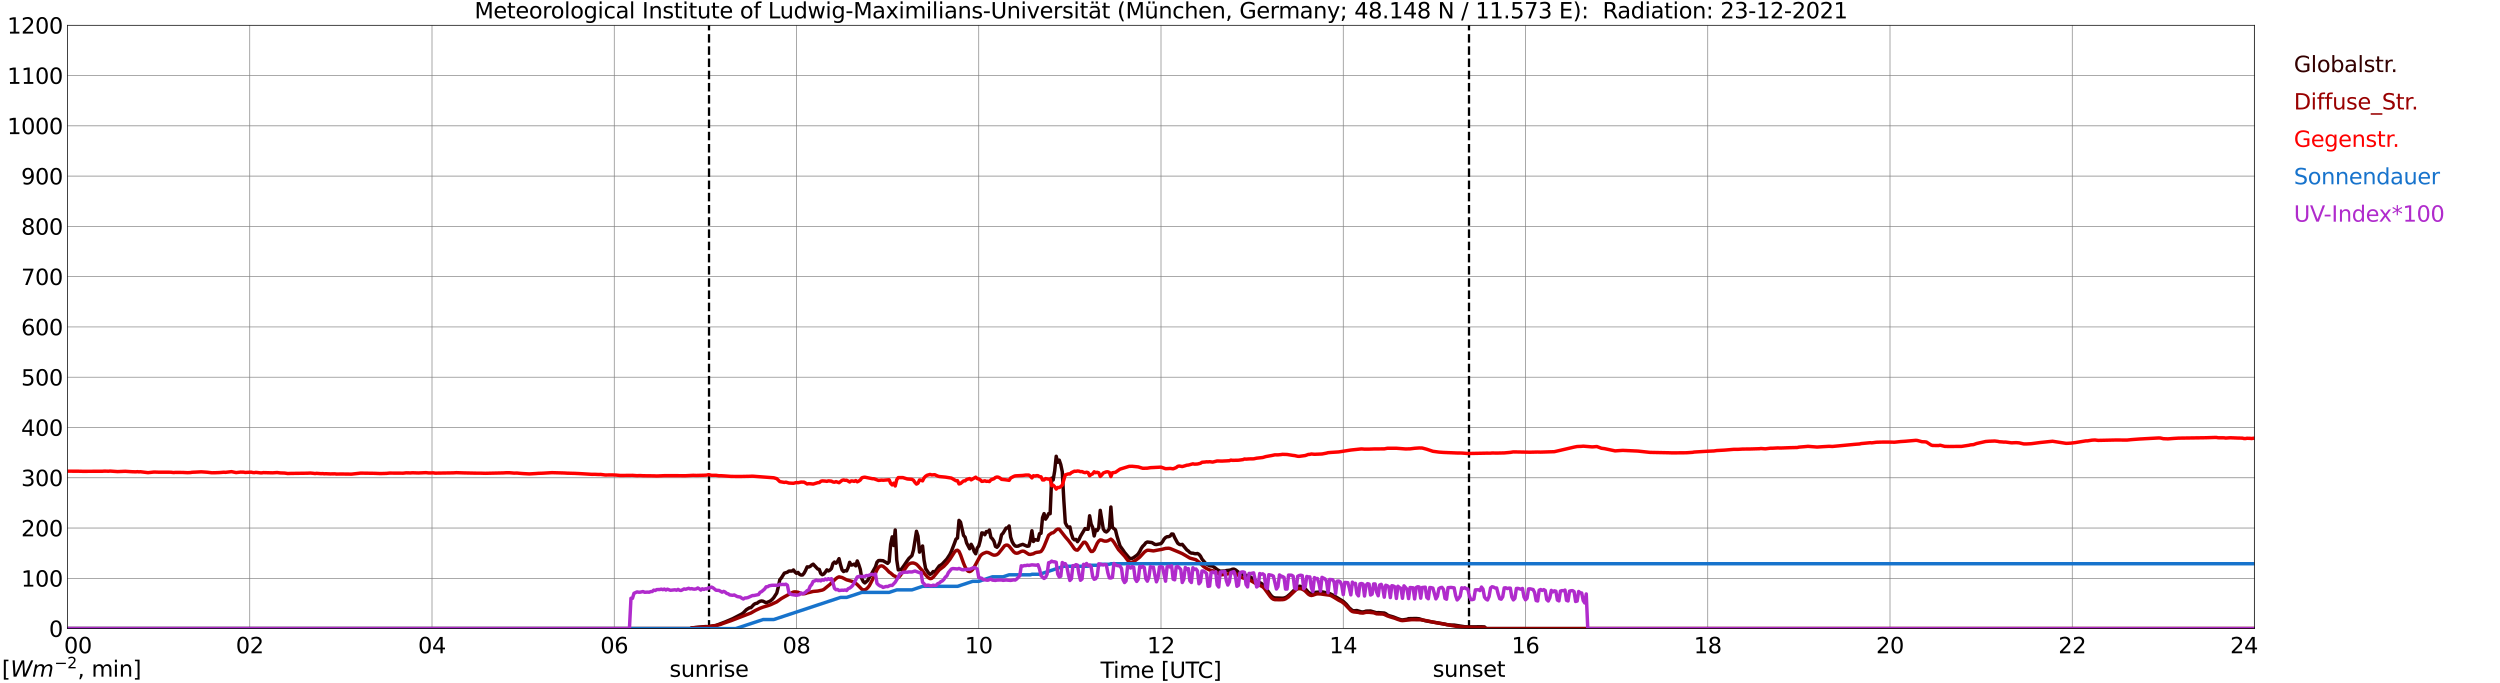 <?xml version="1.0" encoding="utf-8" standalone="no"?>
<!DOCTYPE svg PUBLIC "-//W3C//DTD SVG 1.1//EN"
  "http://www.w3.org/Graphics/SVG/1.1/DTD/svg11.dtd">
<svg xmlns:xlink="http://www.w3.org/1999/xlink" width="1085.4pt" height="296.64pt" viewBox="0 0 1085.4 296.64" xmlns="http://www.w3.org/2000/svg" version="1.1">
 <defs>
  <style type="text/css">*{stroke-linejoin: round; stroke-linecap: butt}</style>
 </defs>
 <g id="figure_1">
  <g id="patch_1">
   <path d="M 0 296.64 
L 1085.4 296.64 
L 1085.4 0 
L 0 0 
z
" style="fill: #ffffff"/>
  </g>
  <g id="axes_1">
   <g id="patch_2">
    <path d="M 29.306 272.909 
L 978.814 272.909 
L 978.814 10.976 
L 29.306 10.976 
z
" style="fill: #ffffff"/>
   </g>
   <g id="patch_3">
    <path d="M 978.814 272.909 
L 978.814 272.909 
L 978.814 10.976 
L 978.814 10.976 
z
" clip-path="url(#pc4c5a2ea3c)" style="fill: #d3d3d3; opacity: 0.25; stroke: #d3d3d3; stroke-linejoin: miter"/>
   </g>
   <g id="matplotlib.axis_1">
    <g id="xtick_1">
     <g id="line2d_1">
      <path d="M 29.306 272.909 
L 29.306 10.976 
" clip-path="url(#pc4c5a2ea3c)" style="fill: none; stroke: #808080; stroke-width: 0.3; stroke-linecap: square"/>
     </g>
     <g id="line2d_2"/>
     <g id="text_1">
      <!--    00 -->
      <g transform="translate(18.733 283.627) scale(0.095 -0.095)">
       <defs>
        <path id="DejaVuSans-20" transform="scale(0.016)"/>
        <path id="DejaVuSans-30" d="M 2034 4250 
Q 1547 4250 1301 3770 
Q 1056 3291 1056 2328 
Q 1056 1369 1301 889 
Q 1547 409 2034 409 
Q 2525 409 2770 889 
Q 3016 1369 3016 2328 
Q 3016 3291 2770 3770 
Q 2525 4250 2034 4250 
z
M 2034 4750 
Q 2819 4750 3233 4129 
Q 3647 3509 3647 2328 
Q 3647 1150 3233 529 
Q 2819 -91 2034 -91 
Q 1250 -91 836 529 
Q 422 1150 422 2328 
Q 422 3509 836 4129 
Q 1250 4750 2034 4750 
z
" transform="scale(0.016)"/>
       </defs>
       <use xlink:href="#DejaVuSans-20"/>
       <use xlink:href="#DejaVuSans-20" transform="translate(31.787 0)"/>
       <use xlink:href="#DejaVuSans-20" transform="translate(63.574 0)"/>
       <use xlink:href="#DejaVuSans-30" transform="translate(95.361 0)"/>
       <use xlink:href="#DejaVuSans-30" transform="translate(158.984 0)"/>
      </g>
     </g>
    </g>
    <g id="xtick_2">
     <g id="line2d_3">
      <path d="M 108.431 272.909 
L 108.431 10.976 
" clip-path="url(#pc4c5a2ea3c)" style="fill: none; stroke: #808080; stroke-width: 0.3; stroke-linecap: square"/>
     </g>
     <g id="line2d_4"/>
     <g id="text_2">
      <!-- 02 -->
      <g transform="translate(102.387 283.627) scale(0.095 -0.095)">
       <defs>
        <path id="DejaVuSans-32" d="M 1228 531 
L 3431 531 
L 3431 0 
L 469 0 
L 469 531 
Q 828 903 1448 1529 
Q 2069 2156 2228 2338 
Q 2531 2678 2651 2914 
Q 2772 3150 2772 3378 
Q 2772 3750 2511 3984 
Q 2250 4219 1831 4219 
Q 1534 4219 1204 4116 
Q 875 4013 500 3803 
L 500 4441 
Q 881 4594 1212 4672 
Q 1544 4750 1819 4750 
Q 2544 4750 2975 4387 
Q 3406 4025 3406 3419 
Q 3406 3131 3298 2873 
Q 3191 2616 2906 2266 
Q 2828 2175 2409 1742 
Q 1991 1309 1228 531 
z
" transform="scale(0.016)"/>
       </defs>
       <use xlink:href="#DejaVuSans-30"/>
       <use xlink:href="#DejaVuSans-32" transform="translate(63.623 0)"/>
      </g>
     </g>
    </g>
    <g id="xtick_3">
     <g id="line2d_5">
      <path d="M 187.557 272.909 
L 187.557 10.976 
" clip-path="url(#pc4c5a2ea3c)" style="fill: none; stroke: #808080; stroke-width: 0.3; stroke-linecap: square"/>
     </g>
     <g id="line2d_6"/>
     <g id="text_3">
      <!-- 04 -->
      <g transform="translate(181.513 283.627) scale(0.095 -0.095)">
       <defs>
        <path id="DejaVuSans-34" d="M 2419 4116 
L 825 1625 
L 2419 1625 
L 2419 4116 
z
M 2253 4666 
L 3047 4666 
L 3047 1625 
L 3713 1625 
L 3713 1100 
L 3047 1100 
L 3047 0 
L 2419 0 
L 2419 1100 
L 313 1100 
L 313 1709 
L 2253 4666 
z
" transform="scale(0.016)"/>
       </defs>
       <use xlink:href="#DejaVuSans-30"/>
       <use xlink:href="#DejaVuSans-34" transform="translate(63.623 0)"/>
      </g>
     </g>
    </g>
    <g id="xtick_4">
     <g id="line2d_7">
      <path d="M 266.683 272.909 
L 266.683 10.976 
" clip-path="url(#pc4c5a2ea3c)" style="fill: none; stroke: #808080; stroke-width: 0.3; stroke-linecap: square"/>
     </g>
     <g id="line2d_8"/>
     <g id="text_4">
      <!-- 06 -->
      <g transform="translate(260.638 283.627) scale(0.095 -0.095)">
       <defs>
        <path id="DejaVuSans-36" d="M 2113 2584 
Q 1688 2584 1439 2293 
Q 1191 2003 1191 1497 
Q 1191 994 1439 701 
Q 1688 409 2113 409 
Q 2538 409 2786 701 
Q 3034 994 3034 1497 
Q 3034 2003 2786 2293 
Q 2538 2584 2113 2584 
z
M 3366 4563 
L 3366 3988 
Q 3128 4100 2886 4159 
Q 2644 4219 2406 4219 
Q 1781 4219 1451 3797 
Q 1122 3375 1075 2522 
Q 1259 2794 1537 2939 
Q 1816 3084 2150 3084 
Q 2853 3084 3261 2657 
Q 3669 2231 3669 1497 
Q 3669 778 3244 343 
Q 2819 -91 2113 -91 
Q 1303 -91 875 529 
Q 447 1150 447 2328 
Q 447 3434 972 4092 
Q 1497 4750 2381 4750 
Q 2619 4750 2861 4703 
Q 3103 4656 3366 4563 
z
" transform="scale(0.016)"/>
       </defs>
       <use xlink:href="#DejaVuSans-30"/>
       <use xlink:href="#DejaVuSans-36" transform="translate(63.623 0)"/>
      </g>
     </g>
    </g>
    <g id="xtick_5">
     <g id="line2d_9">
      <path d="M 345.808 272.909 
L 345.808 10.976 
" clip-path="url(#pc4c5a2ea3c)" style="fill: none; stroke: #808080; stroke-width: 0.3; stroke-linecap: square"/>
     </g>
     <g id="line2d_10"/>
     <g id="text_5">
      <!-- 08 -->
      <g transform="translate(339.764 283.627) scale(0.095 -0.095)">
       <defs>
        <path id="DejaVuSans-38" d="M 2034 2216 
Q 1584 2216 1326 1975 
Q 1069 1734 1069 1313 
Q 1069 891 1326 650 
Q 1584 409 2034 409 
Q 2484 409 2743 651 
Q 3003 894 3003 1313 
Q 3003 1734 2745 1975 
Q 2488 2216 2034 2216 
z
M 1403 2484 
Q 997 2584 770 2862 
Q 544 3141 544 3541 
Q 544 4100 942 4425 
Q 1341 4750 2034 4750 
Q 2731 4750 3128 4425 
Q 3525 4100 3525 3541 
Q 3525 3141 3298 2862 
Q 3072 2584 2669 2484 
Q 3125 2378 3379 2068 
Q 3634 1759 3634 1313 
Q 3634 634 3220 271 
Q 2806 -91 2034 -91 
Q 1263 -91 848 271 
Q 434 634 434 1313 
Q 434 1759 690 2068 
Q 947 2378 1403 2484 
z
M 1172 3481 
Q 1172 3119 1398 2916 
Q 1625 2713 2034 2713 
Q 2441 2713 2670 2916 
Q 2900 3119 2900 3481 
Q 2900 3844 2670 4047 
Q 2441 4250 2034 4250 
Q 1625 4250 1398 4047 
Q 1172 3844 1172 3481 
z
" transform="scale(0.016)"/>
       </defs>
       <use xlink:href="#DejaVuSans-30"/>
       <use xlink:href="#DejaVuSans-38" transform="translate(63.623 0)"/>
      </g>
     </g>
    </g>
    <g id="xtick_6">
     <g id="line2d_11">
      <path d="M 424.934 272.909 
L 424.934 10.976 
" clip-path="url(#pc4c5a2ea3c)" style="fill: none; stroke: #808080; stroke-width: 0.3; stroke-linecap: square"/>
     </g>
     <g id="line2d_12"/>
     <g id="text_6">
      <!-- 10 -->
      <g transform="translate(418.89 283.627) scale(0.095 -0.095)">
       <defs>
        <path id="DejaVuSans-31" d="M 794 531 
L 1825 531 
L 1825 4091 
L 703 3866 
L 703 4441 
L 1819 4666 
L 2450 4666 
L 2450 531 
L 3481 531 
L 3481 0 
L 794 0 
L 794 531 
z
" transform="scale(0.016)"/>
       </defs>
       <use xlink:href="#DejaVuSans-31"/>
       <use xlink:href="#DejaVuSans-30" transform="translate(63.623 0)"/>
      </g>
     </g>
    </g>
    <g id="xtick_7">
     <g id="line2d_13">
      <path d="M 504.06 272.909 
L 504.06 10.976 
" clip-path="url(#pc4c5a2ea3c)" style="fill: none; stroke: #808080; stroke-width: 0.3; stroke-linecap: square"/>
     </g>
     <g id="line2d_14"/>
     <g id="text_7">
      <!-- 12 -->
      <g transform="translate(498.015 283.627) scale(0.095 -0.095)">
       <use xlink:href="#DejaVuSans-31"/>
       <use xlink:href="#DejaVuSans-32" transform="translate(63.623 0)"/>
      </g>
     </g>
    </g>
    <g id="xtick_8">
     <g id="line2d_15">
      <path d="M 583.185 272.909 
L 583.185 10.976 
" clip-path="url(#pc4c5a2ea3c)" style="fill: none; stroke: #808080; stroke-width: 0.3; stroke-linecap: square"/>
     </g>
     <g id="line2d_16"/>
     <g id="text_8">
      <!-- 14 -->
      <g transform="translate(577.141 283.627) scale(0.095 -0.095)">
       <use xlink:href="#DejaVuSans-31"/>
       <use xlink:href="#DejaVuSans-34" transform="translate(63.623 0)"/>
      </g>
     </g>
    </g>
    <g id="xtick_9">
     <g id="line2d_17">
      <path d="M 662.311 272.909 
L 662.311 10.976 
" clip-path="url(#pc4c5a2ea3c)" style="fill: none; stroke: #808080; stroke-width: 0.3; stroke-linecap: square"/>
     </g>
     <g id="line2d_18"/>
     <g id="text_9">
      <!-- 16 -->
      <g transform="translate(656.267 283.627) scale(0.095 -0.095)">
       <use xlink:href="#DejaVuSans-31"/>
       <use xlink:href="#DejaVuSans-36" transform="translate(63.623 0)"/>
      </g>
     </g>
    </g>
    <g id="xtick_10">
     <g id="line2d_19">
      <path d="M 741.437 272.909 
L 741.437 10.976 
" clip-path="url(#pc4c5a2ea3c)" style="fill: none; stroke: #808080; stroke-width: 0.3; stroke-linecap: square"/>
     </g>
     <g id="line2d_20"/>
     <g id="text_10">
      <!-- 18 -->
      <g transform="translate(735.392 283.627) scale(0.095 -0.095)">
       <use xlink:href="#DejaVuSans-31"/>
       <use xlink:href="#DejaVuSans-38" transform="translate(63.623 0)"/>
      </g>
     </g>
    </g>
    <g id="xtick_11">
     <g id="line2d_21">
      <path d="M 820.562 272.909 
L 820.562 10.976 
" clip-path="url(#pc4c5a2ea3c)" style="fill: none; stroke: #808080; stroke-width: 0.3; stroke-linecap: square"/>
     </g>
     <g id="line2d_22"/>
     <g id="text_11">
      <!-- 20 -->
      <g transform="translate(814.518 283.627) scale(0.095 -0.095)">
       <use xlink:href="#DejaVuSans-32"/>
       <use xlink:href="#DejaVuSans-30" transform="translate(63.623 0)"/>
      </g>
     </g>
    </g>
    <g id="xtick_12">
     <g id="line2d_23">
      <path d="M 899.688 272.909 
L 899.688 10.976 
" clip-path="url(#pc4c5a2ea3c)" style="fill: none; stroke: #808080; stroke-width: 0.3; stroke-linecap: square"/>
     </g>
     <g id="line2d_24"/>
     <g id="text_12">
      <!-- 22 -->
      <g transform="translate(893.644 283.627) scale(0.095 -0.095)">
       <use xlink:href="#DejaVuSans-32"/>
       <use xlink:href="#DejaVuSans-32" transform="translate(63.623 0)"/>
      </g>
     </g>
    </g>
    <g id="xtick_13">
     <g id="line2d_25">
      <path d="M 978.814 272.909 
L 978.814 10.976 
" clip-path="url(#pc4c5a2ea3c)" style="fill: none; stroke: #808080; stroke-width: 0.3; stroke-linecap: square"/>
     </g>
     <g id="line2d_26"/>
     <g id="text_13">
      <!-- 24    -->
      <g transform="translate(968.241 283.627) scale(0.095 -0.095)">
       <use xlink:href="#DejaVuSans-32"/>
       <use xlink:href="#DejaVuSans-34" transform="translate(63.623 0)"/>
       <use xlink:href="#DejaVuSans-20" transform="translate(127.246 0)"/>
       <use xlink:href="#DejaVuSans-20" transform="translate(159.033 0)"/>
       <use xlink:href="#DejaVuSans-20" transform="translate(190.82 0)"/>
      </g>
     </g>
    </g>
    <g id="text_14">
     <!-- Time [UTC] -->
     <g transform="translate(477.806 294.322) scale(0.095 -0.095)">
      <defs>
       <path id="DejaVuSans-54" d="M -19 4666 
L 3928 4666 
L 3928 4134 
L 2272 4134 
L 2272 0 
L 1638 0 
L 1638 4134 
L -19 4134 
L -19 4666 
z
" transform="scale(0.016)"/>
       <path id="DejaVuSans-69" d="M 603 3500 
L 1178 3500 
L 1178 0 
L 603 0 
L 603 3500 
z
M 603 4863 
L 1178 4863 
L 1178 4134 
L 603 4134 
L 603 4863 
z
" transform="scale(0.016)"/>
       <path id="DejaVuSans-6d" d="M 3328 2828 
Q 3544 3216 3844 3400 
Q 4144 3584 4550 3584 
Q 5097 3584 5394 3201 
Q 5691 2819 5691 2113 
L 5691 0 
L 5113 0 
L 5113 2094 
Q 5113 2597 4934 2840 
Q 4756 3084 4391 3084 
Q 3944 3084 3684 2787 
Q 3425 2491 3425 1978 
L 3425 0 
L 2847 0 
L 2847 2094 
Q 2847 2600 2669 2842 
Q 2491 3084 2119 3084 
Q 1678 3084 1418 2786 
Q 1159 2488 1159 1978 
L 1159 0 
L 581 0 
L 581 3500 
L 1159 3500 
L 1159 2956 
Q 1356 3278 1631 3431 
Q 1906 3584 2284 3584 
Q 2666 3584 2933 3390 
Q 3200 3197 3328 2828 
z
" transform="scale(0.016)"/>
       <path id="DejaVuSans-65" d="M 3597 1894 
L 3597 1613 
L 953 1613 
Q 991 1019 1311 708 
Q 1631 397 2203 397 
Q 2534 397 2845 478 
Q 3156 559 3463 722 
L 3463 178 
Q 3153 47 2828 -22 
Q 2503 -91 2169 -91 
Q 1331 -91 842 396 
Q 353 884 353 1716 
Q 353 2575 817 3079 
Q 1281 3584 2069 3584 
Q 2775 3584 3186 3129 
Q 3597 2675 3597 1894 
z
M 3022 2063 
Q 3016 2534 2758 2815 
Q 2500 3097 2075 3097 
Q 1594 3097 1305 2825 
Q 1016 2553 972 2059 
L 3022 2063 
z
" transform="scale(0.016)"/>
       <path id="DejaVuSans-5b" d="M 550 4863 
L 1875 4863 
L 1875 4416 
L 1125 4416 
L 1125 -397 
L 1875 -397 
L 1875 -844 
L 550 -844 
L 550 4863 
z
" transform="scale(0.016)"/>
       <path id="DejaVuSans-55" d="M 556 4666 
L 1191 4666 
L 1191 1831 
Q 1191 1081 1462 751 
Q 1734 422 2344 422 
Q 2950 422 3222 751 
Q 3494 1081 3494 1831 
L 3494 4666 
L 4128 4666 
L 4128 1753 
Q 4128 841 3676 375 
Q 3225 -91 2344 -91 
Q 1459 -91 1007 375 
Q 556 841 556 1753 
L 556 4666 
z
" transform="scale(0.016)"/>
       <path id="DejaVuSans-43" d="M 4122 4306 
L 4122 3641 
Q 3803 3938 3442 4084 
Q 3081 4231 2675 4231 
Q 1875 4231 1450 3742 
Q 1025 3253 1025 2328 
Q 1025 1406 1450 917 
Q 1875 428 2675 428 
Q 3081 428 3442 575 
Q 3803 722 4122 1019 
L 4122 359 
Q 3791 134 3420 21 
Q 3050 -91 2638 -91 
Q 1578 -91 968 557 
Q 359 1206 359 2328 
Q 359 3453 968 4101 
Q 1578 4750 2638 4750 
Q 3056 4750 3426 4639 
Q 3797 4528 4122 4306 
z
" transform="scale(0.016)"/>
       <path id="DejaVuSans-5d" d="M 1947 4863 
L 1947 -844 
L 622 -844 
L 622 -397 
L 1369 -397 
L 1369 4416 
L 622 4416 
L 622 4863 
L 1947 4863 
z
" transform="scale(0.016)"/>
      </defs>
      <use xlink:href="#DejaVuSans-54"/>
      <use xlink:href="#DejaVuSans-69" transform="translate(57.959 0)"/>
      <use xlink:href="#DejaVuSans-6d" transform="translate(85.742 0)"/>
      <use xlink:href="#DejaVuSans-65" transform="translate(183.154 0)"/>
      <use xlink:href="#DejaVuSans-20" transform="translate(244.678 0)"/>
      <use xlink:href="#DejaVuSans-5b" transform="translate(276.465 0)"/>
      <use xlink:href="#DejaVuSans-55" transform="translate(315.479 0)"/>
      <use xlink:href="#DejaVuSans-54" transform="translate(388.672 0)"/>
      <use xlink:href="#DejaVuSans-43" transform="translate(443.881 0)"/>
      <use xlink:href="#DejaVuSans-5d" transform="translate(513.705 0)"/>
     </g>
    </g>
   </g>
   <g id="matplotlib.axis_2">
    <g id="ytick_1">
     <g id="line2d_27">
      <path d="M 29.306 272.909 
L 978.814 272.909 
" clip-path="url(#pc4c5a2ea3c)" style="fill: none; stroke: #808080; stroke-width: 0.3; stroke-linecap: square"/>
     </g>
     <g id="line2d_28"/>
     <g id="text_15">
      <!-- 0 -->
      <g transform="translate(21.261 276.518) scale(0.095 -0.095)">
       <use xlink:href="#DejaVuSans-30"/>
      </g>
     </g>
    </g>
    <g id="ytick_2">
     <g id="line2d_29">
      <path d="M 29.306 251.081 
L 978.814 251.081 
" clip-path="url(#pc4c5a2ea3c)" style="fill: none; stroke: #808080; stroke-width: 0.3; stroke-linecap: square"/>
     </g>
     <g id="line2d_30"/>
     <g id="text_16">
      <!-- 100 -->
      <g transform="translate(9.173 254.69) scale(0.095 -0.095)">
       <use xlink:href="#DejaVuSans-31"/>
       <use xlink:href="#DejaVuSans-30" transform="translate(63.623 0)"/>
       <use xlink:href="#DejaVuSans-30" transform="translate(127.246 0)"/>
      </g>
     </g>
    </g>
    <g id="ytick_3">
     <g id="line2d_31">
      <path d="M 29.306 229.253 
L 978.814 229.253 
" clip-path="url(#pc4c5a2ea3c)" style="fill: none; stroke: #808080; stroke-width: 0.3; stroke-linecap: square"/>
     </g>
     <g id="line2d_32"/>
     <g id="text_17">
      <!-- 200 -->
      <g transform="translate(9.173 232.863) scale(0.095 -0.095)">
       <use xlink:href="#DejaVuSans-32"/>
       <use xlink:href="#DejaVuSans-30" transform="translate(63.623 0)"/>
       <use xlink:href="#DejaVuSans-30" transform="translate(127.246 0)"/>
      </g>
     </g>
    </g>
    <g id="ytick_4">
     <g id="line2d_33">
      <path d="M 29.306 207.426 
L 978.814 207.426 
" clip-path="url(#pc4c5a2ea3c)" style="fill: none; stroke: #808080; stroke-width: 0.3; stroke-linecap: square"/>
     </g>
     <g id="line2d_34"/>
     <g id="text_18">
      <!-- 300 -->
      <g transform="translate(9.173 211.035) scale(0.095 -0.095)">
       <defs>
        <path id="DejaVuSans-33" d="M 2597 2516 
Q 3050 2419 3304 2112 
Q 3559 1806 3559 1356 
Q 3559 666 3084 287 
Q 2609 -91 1734 -91 
Q 1441 -91 1130 -33 
Q 819 25 488 141 
L 488 750 
Q 750 597 1062 519 
Q 1375 441 1716 441 
Q 2309 441 2620 675 
Q 2931 909 2931 1356 
Q 2931 1769 2642 2001 
Q 2353 2234 1838 2234 
L 1294 2234 
L 1294 2753 
L 1863 2753 
Q 2328 2753 2575 2939 
Q 2822 3125 2822 3475 
Q 2822 3834 2567 4026 
Q 2313 4219 1838 4219 
Q 1578 4219 1281 4162 
Q 984 4106 628 3988 
L 628 4550 
Q 988 4650 1302 4700 
Q 1616 4750 1894 4750 
Q 2613 4750 3031 4423 
Q 3450 4097 3450 3541 
Q 3450 3153 3228 2886 
Q 3006 2619 2597 2516 
z
" transform="scale(0.016)"/>
       </defs>
       <use xlink:href="#DejaVuSans-33"/>
       <use xlink:href="#DejaVuSans-30" transform="translate(63.623 0)"/>
       <use xlink:href="#DejaVuSans-30" transform="translate(127.246 0)"/>
      </g>
     </g>
    </g>
    <g id="ytick_5">
     <g id="line2d_35">
      <path d="M 29.306 185.598 
L 978.814 185.598 
" clip-path="url(#pc4c5a2ea3c)" style="fill: none; stroke: #808080; stroke-width: 0.3; stroke-linecap: square"/>
     </g>
     <g id="line2d_36"/>
     <g id="text_19">
      <!-- 400 -->
      <g transform="translate(9.173 189.207) scale(0.095 -0.095)">
       <use xlink:href="#DejaVuSans-34"/>
       <use xlink:href="#DejaVuSans-30" transform="translate(63.623 0)"/>
       <use xlink:href="#DejaVuSans-30" transform="translate(127.246 0)"/>
      </g>
     </g>
    </g>
    <g id="ytick_6">
     <g id="line2d_37">
      <path d="M 29.306 163.77 
L 978.814 163.77 
" clip-path="url(#pc4c5a2ea3c)" style="fill: none; stroke: #808080; stroke-width: 0.3; stroke-linecap: square"/>
     </g>
     <g id="line2d_38"/>
     <g id="text_20">
      <!-- 500 -->
      <g transform="translate(9.173 167.379) scale(0.095 -0.095)">
       <defs>
        <path id="DejaVuSans-35" d="M 691 4666 
L 3169 4666 
L 3169 4134 
L 1269 4134 
L 1269 2991 
Q 1406 3038 1543 3061 
Q 1681 3084 1819 3084 
Q 2600 3084 3056 2656 
Q 3513 2228 3513 1497 
Q 3513 744 3044 326 
Q 2575 -91 1722 -91 
Q 1428 -91 1123 -41 
Q 819 9 494 109 
L 494 744 
Q 775 591 1075 516 
Q 1375 441 1709 441 
Q 2250 441 2565 725 
Q 2881 1009 2881 1497 
Q 2881 1984 2565 2268 
Q 2250 2553 1709 2553 
Q 1456 2553 1204 2497 
Q 953 2441 691 2322 
L 691 4666 
z
" transform="scale(0.016)"/>
       </defs>
       <use xlink:href="#DejaVuSans-35"/>
       <use xlink:href="#DejaVuSans-30" transform="translate(63.623 0)"/>
       <use xlink:href="#DejaVuSans-30" transform="translate(127.246 0)"/>
      </g>
     </g>
    </g>
    <g id="ytick_7">
     <g id="line2d_39">
      <path d="M 29.306 141.942 
L 978.814 141.942 
" clip-path="url(#pc4c5a2ea3c)" style="fill: none; stroke: #808080; stroke-width: 0.3; stroke-linecap: square"/>
     </g>
     <g id="line2d_40"/>
     <g id="text_21">
      <!-- 600 -->
      <g transform="translate(9.173 145.551) scale(0.095 -0.095)">
       <use xlink:href="#DejaVuSans-36"/>
       <use xlink:href="#DejaVuSans-30" transform="translate(63.623 0)"/>
       <use xlink:href="#DejaVuSans-30" transform="translate(127.246 0)"/>
      </g>
     </g>
    </g>
    <g id="ytick_8">
     <g id="line2d_41">
      <path d="M 29.306 120.114 
L 978.814 120.114 
" clip-path="url(#pc4c5a2ea3c)" style="fill: none; stroke: #808080; stroke-width: 0.3; stroke-linecap: square"/>
     </g>
     <g id="line2d_42"/>
     <g id="text_22">
      <!-- 700 -->
      <g transform="translate(9.173 123.724) scale(0.095 -0.095)">
       <defs>
        <path id="DejaVuSans-37" d="M 525 4666 
L 3525 4666 
L 3525 4397 
L 1831 0 
L 1172 0 
L 2766 4134 
L 525 4134 
L 525 4666 
z
" transform="scale(0.016)"/>
       </defs>
       <use xlink:href="#DejaVuSans-37"/>
       <use xlink:href="#DejaVuSans-30" transform="translate(63.623 0)"/>
       <use xlink:href="#DejaVuSans-30" transform="translate(127.246 0)"/>
      </g>
     </g>
    </g>
    <g id="ytick_9">
     <g id="line2d_43">
      <path d="M 29.306 98.287 
L 978.814 98.287 
" clip-path="url(#pc4c5a2ea3c)" style="fill: none; stroke: #808080; stroke-width: 0.3; stroke-linecap: square"/>
     </g>
     <g id="line2d_44"/>
     <g id="text_23">
      <!-- 800 -->
      <g transform="translate(9.173 101.896) scale(0.095 -0.095)">
       <use xlink:href="#DejaVuSans-38"/>
       <use xlink:href="#DejaVuSans-30" transform="translate(63.623 0)"/>
       <use xlink:href="#DejaVuSans-30" transform="translate(127.246 0)"/>
      </g>
     </g>
    </g>
    <g id="ytick_10">
     <g id="line2d_45">
      <path d="M 29.306 76.459 
L 978.814 76.459 
" clip-path="url(#pc4c5a2ea3c)" style="fill: none; stroke: #808080; stroke-width: 0.3; stroke-linecap: square"/>
     </g>
     <g id="line2d_46"/>
     <g id="text_24">
      <!-- 900 -->
      <g transform="translate(9.173 80.068) scale(0.095 -0.095)">
       <defs>
        <path id="DejaVuSans-39" d="M 703 97 
L 703 672 
Q 941 559 1184 500 
Q 1428 441 1663 441 
Q 2288 441 2617 861 
Q 2947 1281 2994 2138 
Q 2813 1869 2534 1725 
Q 2256 1581 1919 1581 
Q 1219 1581 811 2004 
Q 403 2428 403 3163 
Q 403 3881 828 4315 
Q 1253 4750 1959 4750 
Q 2769 4750 3195 4129 
Q 3622 3509 3622 2328 
Q 3622 1225 3098 567 
Q 2575 -91 1691 -91 
Q 1453 -91 1209 -44 
Q 966 3 703 97 
z
M 1959 2075 
Q 2384 2075 2632 2365 
Q 2881 2656 2881 3163 
Q 2881 3666 2632 3958 
Q 2384 4250 1959 4250 
Q 1534 4250 1286 3958 
Q 1038 3666 1038 3163 
Q 1038 2656 1286 2365 
Q 1534 2075 1959 2075 
z
" transform="scale(0.016)"/>
       </defs>
       <use xlink:href="#DejaVuSans-39"/>
       <use xlink:href="#DejaVuSans-30" transform="translate(63.623 0)"/>
       <use xlink:href="#DejaVuSans-30" transform="translate(127.246 0)"/>
      </g>
     </g>
    </g>
    <g id="ytick_11">
     <g id="line2d_47">
      <path d="M 29.306 54.631 
L 978.814 54.631 
" clip-path="url(#pc4c5a2ea3c)" style="fill: none; stroke: #808080; stroke-width: 0.3; stroke-linecap: square"/>
     </g>
     <g id="line2d_48"/>
     <g id="text_25">
      <!-- 1000 -->
      <g transform="translate(3.128 58.24) scale(0.095 -0.095)">
       <use xlink:href="#DejaVuSans-31"/>
       <use xlink:href="#DejaVuSans-30" transform="translate(63.623 0)"/>
       <use xlink:href="#DejaVuSans-30" transform="translate(127.246 0)"/>
       <use xlink:href="#DejaVuSans-30" transform="translate(190.869 0)"/>
      </g>
     </g>
    </g>
    <g id="ytick_12">
     <g id="line2d_49">
      <path d="M 29.306 32.803 
L 978.814 32.803 
" clip-path="url(#pc4c5a2ea3c)" style="fill: none; stroke: #808080; stroke-width: 0.3; stroke-linecap: square"/>
     </g>
     <g id="line2d_50"/>
     <g id="text_26">
      <!-- 1100 -->
      <g transform="translate(3.128 36.413) scale(0.095 -0.095)">
       <use xlink:href="#DejaVuSans-31"/>
       <use xlink:href="#DejaVuSans-31" transform="translate(63.623 0)"/>
       <use xlink:href="#DejaVuSans-30" transform="translate(127.246 0)"/>
       <use xlink:href="#DejaVuSans-30" transform="translate(190.869 0)"/>
      </g>
     </g>
    </g>
    <g id="ytick_13">
     <g id="line2d_51">
      <path d="M 29.306 10.976 
L 978.814 10.976 
" clip-path="url(#pc4c5a2ea3c)" style="fill: none; stroke: #808080; stroke-width: 0.3; stroke-linecap: square"/>
     </g>
     <g id="line2d_52"/>
     <g id="text_27">
      <!-- 1200 -->
      <g transform="translate(3.128 14.585) scale(0.095 -0.095)">
       <use xlink:href="#DejaVuSans-31"/>
       <use xlink:href="#DejaVuSans-32" transform="translate(63.623 0)"/>
       <use xlink:href="#DejaVuSans-30" transform="translate(127.246 0)"/>
       <use xlink:href="#DejaVuSans-30" transform="translate(190.869 0)"/>
      </g>
     </g>
    </g>
   </g>
   <g id="line2d_53">
    <path d="M 307.828 272.909 
L 307.828 10.976 
" clip-path="url(#pc4c5a2ea3c)" style="fill: none; stroke-dasharray: 3.7,1.6; stroke-dashoffset: 0; stroke: #000000"/>
   </g>
   <g id="line2d_54">
    <path d="M 637.782 272.909 
L 637.782 10.976 
" clip-path="url(#pc4c5a2ea3c)" style="fill: none; stroke-dasharray: 3.7,1.6; stroke-dashoffset: 0; stroke: #000000"/>
   </g>
   <g id="line2d_55">
    <path d="M 29.306 272.909 
L 299.652 272.909 
L 300.311 272.597 
L 302.289 272.411 
L 306.246 272.04 
L 307.564 272.073 
L 310.861 271.534 
L 314.818 270.03 
L 318.114 268.613 
L 322.071 266.553 
L 322.73 266.064 
L 324.049 264.697 
L 325.368 263.885 
L 326.027 263.818 
L 327.346 262.401 
L 328.005 262.03 
L 328.665 261.91 
L 329.324 261.403 
L 329.983 261.05 
L 330.643 260.914 
L 331.302 261.032 
L 332.621 261.692 
L 333.94 261.168 
L 334.599 260.797 
L 335.258 260.24 
L 335.918 259.513 
L 337.236 257.47 
L 337.896 254.888 
L 338.555 251.681 
L 339.215 250.937 
L 340.533 248.844 
L 341.852 248.422 
L 342.512 247.933 
L 343.83 247.949 
L 344.49 247.46 
L 345.149 248.372 
L 345.808 248.911 
L 346.468 248.523 
L 347.127 249.35 
L 347.787 249.671 
L 348.446 249.621 
L 349.105 248.844 
L 349.765 247.613 
L 350.424 246.109 
L 351.083 246.194 
L 351.743 245.908 
L 352.402 245.334 
L 353.062 244.945 
L 355.04 247.056 
L 355.699 247.224 
L 356.359 249.047 
L 357.018 249.52 
L 357.677 249.217 
L 358.337 248.405 
L 358.996 247.41 
L 359.655 247.883 
L 360.315 247.51 
L 360.974 246.836 
L 361.634 244.657 
L 362.293 244.015 
L 362.952 244.539 
L 363.612 243.78 
L 364.271 242.549 
L 364.93 245.249 
L 365.59 247.427 
L 366.249 248.136 
L 366.909 247.763 
L 367.568 247.866 
L 368.227 246.414 
L 368.887 244.135 
L 369.546 245.334 
L 370.206 245.216 
L 370.865 244.91 
L 371.524 245.67 
L 372.184 243.544 
L 372.843 245.164 
L 373.502 247.207 
L 374.162 251.258 
L 374.821 252.541 
L 375.481 253.083 
L 376.799 251.935 
L 377.459 250.548 
L 378.118 249.756 
L 378.777 248.422 
L 380.096 246.126 
L 380.756 244.068 
L 381.415 243.391 
L 382.074 243.341 
L 383.393 243.444 
L 384.712 244.203 
L 385.371 244.589 
L 386.031 243.865 
L 386.69 236.284 
L 387.349 233.078 
L 388.009 236.825 
L 388.668 230.089 
L 389.328 243.088 
L 389.987 247.41 
L 390.646 247.359 
L 391.306 247.189 
L 392.624 245.349 
L 393.943 243.376 
L 394.603 242.463 
L 395.921 241.23 
L 396.581 238.868 
L 397.899 230.663 
L 398.559 232.774 
L 399.218 239.711 
L 400.537 237.044 
L 401.196 243.223 
L 401.856 246.836 
L 403.175 248.811 
L 403.834 249.35 
L 404.493 248.946 
L 405.153 248.136 
L 405.812 248.422 
L 407.79 245.687 
L 408.45 245.334 
L 409.109 244.843 
L 411.087 242.717 
L 412.406 240.708 
L 413.065 239.322 
L 414.384 235.895 
L 415.043 234.055 
L 415.703 233.601 
L 416.362 225.935 
L 417.022 226.695 
L 418.34 232.503 
L 419 233.213 
L 419.659 235.727 
L 420.978 238.259 
L 421.637 236.319 
L 422.297 237.5 
L 422.956 239.458 
L 423.615 240.42 
L 424.275 237.939 
L 424.934 237.061 
L 425.593 234.647 
L 426.253 231.355 
L 426.912 231.456 
L 427.572 232.165 
L 428.231 230.781 
L 428.89 230.967 
L 429.55 230.107 
L 430.209 233.313 
L 430.869 233.955 
L 431.528 234.985 
L 432.187 237.214 
L 432.847 237.602 
L 433.506 236.876 
L 434.165 235.256 
L 434.825 232.183 
L 435.484 231.491 
L 436.803 229.262 
L 437.462 229.212 
L 438.122 228.35 
L 438.781 233.195 
L 439.44 235.171 
L 440.1 236.336 
L 440.759 237.061 
L 441.419 237.161 
L 442.078 237.096 
L 442.737 236.758 
L 444.056 236.336 
L 445.375 236.926 
L 446.034 237.179 
L 446.694 237.044 
L 447.353 234.394 
L 448.012 230.428 
L 448.672 235.103 
L 449.331 234.276 
L 450.65 234.562 
L 451.309 231.709 
L 451.969 231.541 
L 452.628 224.737 
L 453.287 223 
L 453.947 225.396 
L 454.606 224.434 
L 455.266 223 
L 455.925 223.032 
L 456.584 207.602 
L 457.244 208.379 
L 457.903 204.446 
L 458.563 198.099 
L 459.222 200.698 
L 459.881 199.771 
L 460.541 201.694 
L 461.2 204.835 
L 461.859 217.023 
L 462.519 226.983 
L 463.178 228.282 
L 463.838 229.042 
L 464.497 228.756 
L 465.156 231.794 
L 465.816 233.769 
L 466.475 234.376 
L 467.134 234.191 
L 467.794 235.171 
L 468.453 234.258 
L 469.113 232.807 
L 471.091 229.482 
L 471.75 229.786 
L 472.409 229.801 
L 473.069 223.927 
L 473.728 227.522 
L 474.388 229.009 
L 475.047 232.689 
L 475.706 230.004 
L 476.366 230.342 
L 477.025 229.162 
L 477.685 221.581 
L 479.003 229.651 
L 479.663 230.646 
L 480.322 230.967 
L 480.981 230.428 
L 481.641 229.498 
L 482.3 220.129 
L 482.96 228.991 
L 484.278 230.022 
L 484.938 232.722 
L 486.256 237.011 
L 487.575 238.851 
L 488.235 239.846 
L 490.213 242.193 
L 490.872 242.531 
L 491.532 242.413 
L 492.191 242.075 
L 493.51 241.13 
L 494.169 240.488 
L 494.828 239.425 
L 495.488 238.091 
L 496.147 237.146 
L 496.807 236.522 
L 497.466 235.66 
L 498.125 235.306 
L 500.103 235.559 
L 501.422 236.369 
L 502.082 236.419 
L 504.06 236.016 
L 504.719 235.221 
L 505.379 234.073 
L 506.038 233.381 
L 506.697 233.027 
L 507.357 232.992 
L 508.016 232.739 
L 508.675 231.829 
L 509.335 231.894 
L 509.994 233.398 
L 511.313 235.828 
L 511.972 236.301 
L 512.632 236.522 
L 513.291 236.336 
L 515.269 238.748 
L 515.929 239.222 
L 516.588 239.864 
L 517.247 240.15 
L 517.907 240.167 
L 518.566 240.353 
L 519.226 240.42 
L 519.885 240.302 
L 520.544 240.674 
L 521.204 241.468 
L 521.863 242.749 
L 523.182 244.304 
L 523.841 244.945 
L 525.16 245.62 
L 526.479 245.79 
L 527.797 246.75 
L 528.457 247.292 
L 529.776 248.001 
L 531.754 247.899 
L 532.413 247.713 
L 533.732 247.578 
L 534.391 247.427 
L 535.051 247.139 
L 535.71 247.089 
L 536.369 247.392 
L 538.348 248.911 
L 540.326 249.671 
L 541.644 249.891 
L 542.963 250.548 
L 545.601 252.389 
L 547.579 253.268 
L 548.238 253.74 
L 548.898 254.432 
L 550.216 256.239 
L 551.535 258.164 
L 552.195 258.939 
L 552.854 259.378 
L 553.513 259.598 
L 556.81 259.716 
L 557.47 259.631 
L 558.129 259.413 
L 558.788 259.057 
L 560.107 257.944 
L 563.404 254.702 
L 564.063 254.517 
L 564.723 254.602 
L 566.042 255.091 
L 566.701 255.63 
L 568.02 257.116 
L 568.679 257.555 
L 569.338 257.776 
L 569.998 257.656 
L 571.317 257.149 
L 572.635 257.066 
L 573.295 257.134 
L 573.954 256.964 
L 575.273 257.217 
L 576.592 257.573 
L 577.251 257.69 
L 578.57 258.297 
L 583.185 261.1 
L 584.504 262.333 
L 585.823 263.938 
L 587.142 265.051 
L 587.801 265.186 
L 589.12 265.068 
L 591.098 265.658 
L 591.757 265.675 
L 592.417 265.557 
L 593.076 265.321 
L 595.054 265.271 
L 597.692 266.046 
L 598.351 265.963 
L 600.989 266.149 
L 601.648 266.435 
L 602.307 266.941 
L 602.967 267.279 
L 604.945 267.853 
L 606.923 268.631 
L 608.242 269.069 
L 608.901 269.152 
L 610.879 268.866 
L 611.539 268.596 
L 614.836 268.528 
L 616.154 268.646 
L 617.473 269.102 
L 618.792 269.491 
L 620.77 269.862 
L 627.364 270.96 
L 628.023 271.163 
L 630.001 271.381 
L 631.32 271.381 
L 635.936 272.108 
L 637.914 272.175 
L 643.189 272.123 
L 644.508 272.191 
L 645.167 272.909 
L 978.154 272.909 
L 978.154 272.909 
" clip-path="url(#pc4c5a2ea3c)" style="fill: none; stroke: #330000; stroke-width: 1.5; stroke-linecap: square"/>
   </g>
   <g id="line2d_56">
    <path d="M 29.306 272.909 
L 299.652 272.909 
L 300.311 272.601 
L 307.564 272.055 
L 310.861 271.595 
L 312.839 271.091 
L 314.158 270.586 
L 317.455 269.453 
L 326.027 266.138 
L 328.005 265.005 
L 329.983 264.079 
L 331.302 263.577 
L 333.28 262.988 
L 334.599 262.528 
L 337.236 261.31 
L 339.215 259.882 
L 340.533 259.127 
L 343.83 257.322 
L 344.49 257.029 
L 345.149 256.944 
L 346.468 257.112 
L 347.787 257.658 
L 348.446 257.784 
L 349.105 257.784 
L 349.765 257.658 
L 350.424 257.407 
L 351.743 257.112 
L 353.062 256.776 
L 355.04 256.608 
L 357.018 256.189 
L 357.677 255.894 
L 360.315 253.755 
L 362.952 251.195 
L 363.612 250.732 
L 364.271 250.437 
L 365.59 250.732 
L 366.909 251.404 
L 367.568 251.74 
L 370.206 252.495 
L 371.524 253.251 
L 372.184 253.796 
L 374.162 255.811 
L 374.821 256.106 
L 375.481 256.062 
L 376.14 255.728 
L 376.799 255.097 
L 377.459 254.257 
L 378.777 251.697 
L 380.756 247.375 
L 381.415 246.325 
L 382.074 245.821 
L 382.734 245.652 
L 383.393 245.862 
L 384.712 246.953 
L 386.031 248.381 
L 386.69 248.8 
L 388.009 249.935 
L 388.668 250.186 
L 389.328 250.773 
L 389.987 250.69 
L 390.646 250.145 
L 391.965 248.298 
L 393.943 245.526 
L 394.603 244.897 
L 395.262 244.561 
L 395.921 244.434 
L 396.581 244.434 
L 397.24 244.646 
L 397.899 244.98 
L 398.559 245.611 
L 399.878 247.121 
L 400.537 247.794 
L 401.196 248.8 
L 402.515 250.313 
L 403.175 250.9 
L 403.834 251.236 
L 404.493 251.109 
L 405.153 250.605 
L 407.79 247.416 
L 409.768 245.906 
L 411.087 244.52 
L 412.406 242.841 
L 414.384 239.735 
L 415.043 239.021 
L 415.703 238.895 
L 416.362 239.399 
L 417.022 240.868 
L 418.34 244.561 
L 419 246.115 
L 419.659 247.331 
L 420.318 248.003 
L 420.978 248.171 
L 421.637 247.877 
L 422.297 247.248 
L 422.956 246.24 
L 425.593 241.372 
L 426.253 240.7 
L 426.912 240.281 
L 428.231 239.776 
L 428.89 239.859 
L 429.55 240.113 
L 430.869 240.826 
L 431.528 241.036 
L 432.187 240.994 
L 432.847 240.783 
L 433.506 240.281 
L 434.825 238.644 
L 436.144 236.963 
L 436.803 236.67 
L 437.462 236.67 
L 438.122 237.131 
L 440.1 239.567 
L 440.759 240.069 
L 441.419 240.196 
L 442.078 240.069 
L 443.397 239.399 
L 444.056 239.272 
L 444.716 239.399 
L 446.694 240.658 
L 447.353 240.7 
L 448.672 240.405 
L 449.331 240.027 
L 449.991 239.818 
L 451.309 239.65 
L 451.969 239.44 
L 452.628 238.558 
L 453.287 237.258 
L 455.266 232.388 
L 456.584 231.423 
L 457.244 231.296 
L 457.903 230.751 
L 458.563 230.037 
L 459.222 229.701 
L 459.881 229.744 
L 461.2 231.423 
L 462.519 233.102 
L 463.838 234.612 
L 465.156 236.376 
L 466.475 238.266 
L 467.134 238.768 
L 467.794 238.853 
L 468.453 238.181 
L 470.431 235.452 
L 471.091 235.411 
L 471.75 236.083 
L 473.069 238.558 
L 473.728 239.44 
L 474.388 239.399 
L 475.047 238.727 
L 476.366 235.871 
L 477.025 234.907 
L 477.685 234.402 
L 478.344 234.488 
L 479.003 234.78 
L 479.663 234.948 
L 480.322 234.948 
L 480.981 234.78 
L 482.3 234.066 
L 482.96 234.571 
L 483.619 235.411 
L 485.597 238.6 
L 488.235 241.455 
L 489.553 243.219 
L 490.213 243.889 
L 490.872 244.225 
L 491.532 244.142 
L 492.85 243.387 
L 494.169 242.42 
L 494.828 241.874 
L 496.807 239.735 
L 497.466 239.231 
L 498.125 238.895 
L 498.785 238.895 
L 500.763 239.189 
L 502.082 238.936 
L 503.4 238.685 
L 504.06 238.6 
L 505.379 238.266 
L 506.038 238.098 
L 507.357 238.013 
L 508.016 238.139 
L 511.972 239.776 
L 513.291 240.364 
L 514.61 241.119 
L 516.588 242.295 
L 519.226 243.009 
L 520.544 244.057 
L 522.522 245.947 
L 523.841 246.829 
L 525.16 247.458 
L 526.479 247.794 
L 527.138 248.003 
L 528.457 248.759 
L 529.776 249.472 
L 530.435 249.557 
L 532.413 249.221 
L 533.073 249.18 
L 534.391 248.8 
L 535.051 248.549 
L 535.71 248.59 
L 539.007 250.69 
L 539.666 250.941 
L 541.644 251.404 
L 542.963 252.033 
L 544.941 253.209 
L 546.26 253.796 
L 547.579 254.425 
L 548.238 254.803 
L 548.898 255.433 
L 550.216 257.239 
L 551.535 259.044 
L 552.195 259.758 
L 552.854 260.177 
L 553.513 260.345 
L 555.491 260.386 
L 556.81 260.345 
L 557.47 260.26 
L 558.129 260.009 
L 559.448 259.127 
L 561.426 257.239 
L 562.745 255.979 
L 563.404 255.643 
L 564.063 255.56 
L 564.723 255.602 
L 565.382 255.811 
L 566.042 256.147 
L 566.701 256.651 
L 568.02 257.952 
L 568.679 258.372 
L 569.338 258.54 
L 569.998 258.413 
L 571.317 257.952 
L 571.976 257.826 
L 573.295 257.867 
L 577.251 258.413 
L 577.91 258.623 
L 579.229 259.38 
L 581.207 260.596 
L 582.526 261.268 
L 583.845 262.276 
L 585.164 263.702 
L 586.482 265.088 
L 587.142 265.507 
L 587.801 265.675 
L 589.779 265.885 
L 590.439 266.096 
L 591.757 266.179 
L 593.076 265.843 
L 594.395 265.843 
L 596.373 266.053 
L 597.692 266.515 
L 600.329 266.598 
L 600.989 266.766 
L 602.307 267.397 
L 603.626 267.858 
L 605.604 268.445 
L 606.923 268.949 
L 608.242 269.371 
L 608.901 269.453 
L 612.858 269.034 
L 616.814 269.076 
L 619.451 269.495 
L 622.089 270.082 
L 631.98 271.887 
L 634.617 272.182 
L 635.936 272.265 
L 640.552 272.477 
L 644.508 272.433 
L 645.167 272.909 
L 978.154 272.909 
L 978.154 272.909 
" clip-path="url(#pc4c5a2ea3c)" style="fill: none; stroke: #990000; stroke-width: 1.5; stroke-linecap: square"/>
   </g>
   <g id="line2d_57">
    <path d="M 29.306 204.562 
L 30.625 204.56 
L 33.921 204.579 
L 35.9 204.629 
L 44.472 204.605 
L 45.131 204.549 
L 46.45 204.562 
L 47.109 204.597 
L 47.768 204.516 
L 51.065 204.749 
L 54.362 204.614 
L 57 204.784 
L 58.978 204.856 
L 59.637 204.776 
L 60.297 204.859 
L 60.956 204.808 
L 64.253 205.212 
L 66.89 204.937 
L 68.869 205.007 
L 74.144 205.024 
L 75.462 205.175 
L 76.122 205.083 
L 77.441 205.103 
L 79.419 205.114 
L 81.397 205.217 
L 82.716 205.162 
L 83.375 205.042 
L 85.353 204.957 
L 87.331 204.848 
L 89.969 205.024 
L 91.947 205.26 
L 93.266 205.243 
L 95.244 205.169 
L 97.222 205.016 
L 97.881 205.079 
L 100.519 204.773 
L 102.497 205.186 
L 104.475 204.961 
L 105.794 204.994 
L 106.453 205.131 
L 109.091 204.994 
L 109.75 205.164 
L 110.41 205.208 
L 111.069 205.075 
L 113.047 205.293 
L 113.707 205.297 
L 114.366 205.19 
L 118.322 205.289 
L 120.3 205.155 
L 121.619 205.324 
L 123.597 205.389 
L 124.916 205.588 
L 126.235 205.537 
L 128.872 205.505 
L 133.488 205.446 
L 134.807 205.38 
L 136.125 205.509 
L 136.785 205.607 
L 137.444 205.502 
L 139.422 205.653 
L 140.082 205.601 
L 140.741 205.71 
L 141.4 205.662 
L 143.379 205.756 
L 145.357 205.716 
L 146.016 205.812 
L 148.654 205.795 
L 152.61 205.847 
L 156.566 205.411 
L 162.501 205.494 
L 165.138 205.601 
L 167.776 205.527 
L 169.094 205.391 
L 175.029 205.435 
L 176.348 205.28 
L 178.326 205.332 
L 178.985 205.256 
L 181.623 205.35 
L 184.92 205.203 
L 186.238 205.343 
L 188.216 205.295 
L 188.876 205.417 
L 196.788 205.299 
L 198.107 205.214 
L 201.404 205.319 
L 206.679 205.428 
L 208.657 205.433 
L 210.635 205.492 
L 218.548 205.319 
L 219.867 205.234 
L 221.186 205.243 
L 223.164 205.411 
L 224.482 205.387 
L 225.801 205.513 
L 227.12 205.607 
L 229.757 205.754 
L 232.395 205.609 
L 233.714 205.507 
L 235.692 205.444 
L 237.011 205.363 
L 239.648 205.208 
L 244.923 205.354 
L 246.242 205.433 
L 249.539 205.518 
L 252.176 205.644 
L 256.792 205.928 
L 258.111 205.924 
L 260.089 206.015 
L 260.748 205.97 
L 262.726 206.223 
L 264.705 206.203 
L 266.023 206.201 
L 267.342 206.249 
L 269.32 206.437 
L 274.595 206.38 
L 276.573 206.522 
L 277.892 206.465 
L 279.211 206.544 
L 283.827 206.598 
L 285.145 206.653 
L 286.464 206.6 
L 288.442 206.515 
L 291.08 206.511 
L 297.674 206.541 
L 300.971 206.371 
L 302.289 206.419 
L 306.246 206.312 
L 306.905 206.258 
L 307.564 206.077 
L 308.883 206.354 
L 310.861 206.358 
L 312.18 206.557 
L 312.839 206.526 
L 314.158 206.6 
L 316.136 206.736 
L 317.455 206.838 
L 321.411 206.869 
L 325.368 206.788 
L 326.686 206.731 
L 333.94 207.286 
L 335.918 207.436 
L 337.236 207.814 
L 338.555 209.091 
L 340.533 209.451 
L 341.193 209.327 
L 342.512 209.72 
L 344.49 209.827 
L 345.808 209.475 
L 346.468 209.586 
L 347.787 209.29 
L 349.105 209.335 
L 350.424 210.115 
L 351.083 209.992 
L 351.743 210.01 
L 353.062 210.163 
L 355.04 209.552 
L 355.699 209.51 
L 356.359 208.967 
L 357.018 208.779 
L 358.337 208.875 
L 358.996 208.986 
L 359.655 208.768 
L 360.974 208.903 
L 361.634 209.239 
L 362.293 209.364 
L 362.952 209.1 
L 364.271 209.567 
L 365.59 208.55 
L 366.249 208.362 
L 366.909 208.539 
L 367.568 208.475 
L 368.887 209.257 
L 369.546 208.801 
L 370.206 208.831 
L 370.865 208.993 
L 371.524 208.639 
L 372.184 209.178 
L 372.843 208.866 
L 373.502 208.41 
L 374.162 207.458 
L 374.821 207.253 
L 375.481 207.172 
L 378.777 207.845 
L 379.437 207.86 
L 381.415 208.585 
L 382.734 208.436 
L 383.393 208.504 
L 386.031 208.296 
L 386.69 209.875 
L 387.349 210.523 
L 388.009 209.772 
L 388.668 210.99 
L 389.328 208.281 
L 389.987 207.356 
L 391.965 207.347 
L 393.943 207.958 
L 395.921 208.111 
L 396.581 208.491 
L 397.24 209.445 
L 397.899 210.163 
L 398.559 209.787 
L 399.218 208.382 
L 399.878 208.469 
L 400.537 208.779 
L 401.196 207.478 
L 401.856 206.775 
L 402.515 206.347 
L 403.834 205.974 
L 404.493 206.201 
L 405.812 206.094 
L 407.131 206.701 
L 407.79 206.889 
L 410.428 207.142 
L 413.065 207.563 
L 415.043 208.718 
L 415.703 208.683 
L 416.362 210.102 
L 417.022 209.912 
L 418.34 208.79 
L 419 208.77 
L 419.659 208.179 
L 420.978 207.775 
L 421.637 208.334 
L 423.615 207.172 
L 424.275 207.777 
L 424.934 207.98 
L 425.593 208.344 
L 426.253 208.993 
L 426.912 208.921 
L 427.572 208.735 
L 428.231 208.982 
L 428.89 208.929 
L 429.55 209.069 
L 430.209 208.331 
L 431.528 207.832 
L 432.187 207.292 
L 432.847 207.1 
L 433.506 207.199 
L 434.165 207.552 
L 434.825 208.109 
L 436.144 208.255 
L 437.462 208.436 
L 438.122 208.545 
L 438.781 207.526 
L 440.1 206.841 
L 440.759 206.607 
L 444.056 206.419 
L 445.375 206.249 
L 446.694 206.245 
L 447.353 206.736 
L 448.012 207.482 
L 448.672 206.544 
L 449.331 206.688 
L 449.991 206.513 
L 450.65 206.517 
L 451.309 206.976 
L 451.969 207.02 
L 452.628 208.373 
L 453.287 208.373 
L 453.947 207.788 
L 455.266 208.043 
L 455.925 207.947 
L 456.584 210.868 
L 457.244 210.63 
L 457.903 211.304 
L 458.563 212.335 
L 459.222 211.636 
L 459.881 211.686 
L 460.541 211.237 
L 461.2 210.615 
L 462.519 206.168 
L 463.838 205.745 
L 464.497 205.769 
L 465.156 205.193 
L 466.475 204.564 
L 467.134 204.625 
L 467.794 204.485 
L 468.453 204.544 
L 469.113 204.791 
L 469.772 204.736 
L 470.431 205.057 
L 471.091 205.214 
L 471.75 205.011 
L 472.409 205.201 
L 473.069 206.57 
L 473.728 205.998 
L 474.388 205.751 
L 475.047 204.832 
L 475.706 205.208 
L 476.366 205.044 
L 477.025 205.262 
L 477.685 206.858 
L 478.344 206.218 
L 479.003 205.352 
L 480.322 204.854 
L 480.981 204.839 
L 481.641 205.107 
L 482.3 206.902 
L 482.96 205.249 
L 484.278 205.064 
L 486.256 203.684 
L 490.213 202.475 
L 491.532 202.442 
L 494.169 202.709 
L 496.147 203.315 
L 498.125 203.265 
L 499.444 203.043 
L 504.06 202.813 
L 506.038 203.488 
L 507.357 203.422 
L 508.016 203.363 
L 509.335 203.54 
L 510.654 203.003 
L 511.313 202.477 
L 511.972 202.333 
L 513.291 202.56 
L 514.61 202.185 
L 515.269 201.962 
L 515.929 201.918 
L 517.907 201.375 
L 518.566 201.523 
L 519.885 201.458 
L 521.204 201.133 
L 521.863 200.687 
L 523.182 200.596 
L 523.841 200.491 
L 524.501 200.543 
L 525.16 200.445 
L 526.479 200.626 
L 528.457 200.129 
L 530.435 200.19 
L 533.732 200.022 
L 534.391 199.753 
L 535.051 199.867 
L 537.688 199.812 
L 539.666 199.541 
L 540.326 199.271 
L 540.985 199.349 
L 542.304 199.24 
L 544.282 199.203 
L 545.601 198.921 
L 548.238 198.627 
L 549.557 198.229 
L 552.195 197.754 
L 553.513 197.468 
L 554.832 197.485 
L 556.151 197.359 
L 556.81 197.254 
L 558.788 197.315 
L 561.426 197.727 
L 562.085 197.797 
L 563.404 198.099 
L 564.063 198.133 
L 566.701 197.773 
L 568.02 197.302 
L 568.679 197.267 
L 569.338 197.103 
L 570.657 197.236 
L 573.954 197.103 
L 575.932 196.719 
L 576.592 196.533 
L 577.91 196.418 
L 581.207 196.21 
L 586.482 195.385 
L 591.098 194.892 
L 592.417 194.999 
L 594.395 194.992 
L 596.373 194.92 
L 600.989 194.881 
L 602.307 194.63 
L 606.264 194.617 
L 610.22 194.912 
L 612.198 194.875 
L 614.176 194.626 
L 616.154 194.484 
L 617.473 194.517 
L 619.451 195.043 
L 622.089 195.931 
L 624.726 196.282 
L 626.705 196.427 
L 632.639 196.669 
L 634.617 196.693 
L 637.255 196.894 
L 645.167 196.743 
L 647.145 196.745 
L 647.805 196.669 
L 649.783 196.71 
L 653.08 196.636 
L 655.717 196.405 
L 657.036 196.195 
L 664.289 196.328 
L 667.586 196.25 
L 668.905 196.291 
L 674.839 196.103 
L 676.817 195.645 
L 683.411 194.117 
L 684.73 193.862 
L 686.708 193.783 
L 687.368 193.707 
L 691.324 194.028 
L 693.302 193.873 
L 695.28 194.621 
L 696.599 194.783 
L 701.215 195.756 
L 704.511 195.532 
L 711.105 195.837 
L 716.38 196.409 
L 722.974 196.54 
L 724.293 196.562 
L 725.612 196.61 
L 726.93 196.616 
L 732.205 196.568 
L 734.843 196.389 
L 735.502 196.265 
L 736.821 196.178 
L 738.14 196.099 
L 739.459 196.021 
L 741.437 195.905 
L 744.074 195.791 
L 745.393 195.608 
L 748.69 195.427 
L 752.646 195.088 
L 754.624 195.08 
L 756.602 194.964 
L 759.899 194.931 
L 763.856 194.811 
L 764.515 194.717 
L 765.834 194.824 
L 766.493 194.861 
L 768.471 194.604 
L 769.79 194.584 
L 771.768 194.471 
L 773.087 194.514 
L 777.043 194.368 
L 780.34 194.287 
L 781 194.124 
L 783.637 193.908 
L 784.956 193.781 
L 788.912 194.093 
L 791.55 193.921 
L 794.187 193.766 
L 795.506 193.84 
L 805.397 192.897 
L 807.375 192.755 
L 808.034 192.58 
L 810.012 192.397 
L 811.99 192.203 
L 812.65 192.271 
L 814.628 192.006 
L 816.606 191.947 
L 819.244 191.915 
L 822.541 191.989 
L 823.859 191.847 
L 825.178 191.707 
L 827.156 191.579 
L 831.772 191.175 
L 832.431 191.234 
L 834.409 191.771 
L 835.728 191.825 
L 836.388 191.915 
L 838.366 193.192 
L 839.025 193.406 
L 841.663 193.445 
L 842.322 193.29 
L 844.3 193.798 
L 846.278 193.853 
L 850.235 193.805 
L 851.553 193.816 
L 854.85 193.312 
L 855.51 193.146 
L 856.828 193.03 
L 858.147 192.556 
L 862.103 191.677 
L 863.422 191.572 
L 866.06 191.472 
L 867.378 191.629 
L 868.038 191.79 
L 869.357 191.871 
L 870.016 191.947 
L 870.675 191.91 
L 873.313 192.264 
L 875.291 192.172 
L 876.61 192.268 
L 878.588 192.729 
L 879.907 192.738 
L 881.885 192.633 
L 885.841 192.113 
L 891.116 191.57 
L 897.051 192.495 
L 899.029 192.395 
L 901.007 192.157 
L 905.622 191.404 
L 906.282 191.41 
L 908.26 191.098 
L 909.579 191.029 
L 910.898 191.203 
L 918.81 191.026 
L 923.426 191.068 
L 925.404 190.863 
L 928.701 190.614 
L 937.273 190.142 
L 937.932 190.171 
L 939.251 190.465 
L 941.229 190.54 
L 943.867 190.337 
L 945.845 190.219 
L 957.714 190.051 
L 961.67 189.926 
L 962.329 189.935 
L 962.989 190.062 
L 965.626 190.09 
L 966.285 190.199 
L 968.264 190.057 
L 971.561 190.184 
L 973.539 190.219 
L 974.198 190.387 
L 974.857 190.411 
L 975.517 190.282 
L 976.836 190.308 
L 977.495 190.391 
L 978.154 190.313 
L 978.154 190.313 
" clip-path="url(#pc4c5a2ea3c)" style="fill: none; stroke: #ff0000; stroke-width: 1.5; stroke-linecap: square"/>
   </g>
   <g id="line2d_58">
    <path d="M 29.306 272.909 
L 319.433 272.909 
L 331.302 268.98 
L 335.918 268.98 
L 364.93 259.376 
L 367.568 259.376 
L 374.162 257.193 
L 386.031 257.193 
L 389.328 256.101 
L 395.921 256.101 
L 400.537 254.573 
L 415.703 254.573 
L 422.297 252.391 
L 424.934 252.391 
L 430.869 250.426 
L 435.484 250.426 
L 438.122 249.553 
L 447.353 249.553 
L 448.012 249.335 
L 451.309 249.335 
L 461.859 245.842 
L 472.409 245.842 
L 473.728 245.406 
L 477.025 245.406 
L 478.344 244.969 
L 481.641 244.969 
L 482.3 244.751 
L 978.154 244.751 
L 978.154 244.751 
" clip-path="url(#pc4c5a2ea3c)" style="fill: none; stroke: #1773cc; stroke-width: 1.5; stroke-linecap: square"/>
   </g>
   <g id="line2d_59">
    <path d="M 29.306 272.909 
L 273.277 272.909 
L 273.936 259.747 
L 274.595 259.768 
L 275.255 257.586 
L 276.573 256.975 
L 277.233 257.106 
L 277.892 257.106 
L 279.211 256.822 
L 279.87 257.149 
L 281.189 257.062 
L 281.849 257.127 
L 282.508 256.844 
L 283.167 256.822 
L 283.827 256.211 
L 284.486 256.363 
L 285.145 255.97 
L 286.464 255.949 
L 287.124 255.774 
L 287.783 256.014 
L 288.442 255.752 
L 289.102 256.167 
L 289.761 255.796 
L 291.08 256.276 
L 293.058 256.058 
L 293.717 256.254 
L 294.377 255.883 
L 295.036 256.254 
L 295.696 256.363 
L 297.014 255.687 
L 297.674 255.839 
L 298.992 255.403 
L 299.652 255.687 
L 300.311 255.556 
L 300.971 255.752 
L 301.63 255.774 
L 302.289 255.665 
L 302.949 255.272 
L 303.608 255.643 
L 304.267 256.189 
L 304.927 255.621 
L 305.586 255.905 
L 306.246 255.621 
L 306.905 255.687 
L 307.564 255.206 
L 308.224 255.228 
L 308.883 254.879 
L 309.543 255.185 
L 310.861 256.254 
L 312.18 256.342 
L 313.499 257.106 
L 314.158 256.756 
L 314.818 257.04 
L 315.477 257.629 
L 316.136 257.804 
L 316.796 258.284 
L 318.114 258.459 
L 318.774 258.306 
L 320.093 259.005 
L 321.411 259.223 
L 322.071 259.725 
L 322.73 260.052 
L 323.39 259.616 
L 324.049 259.594 
L 324.708 259.441 
L 326.686 258.568 
L 327.346 258.546 
L 329.324 258.131 
L 329.983 257.171 
L 330.643 256.865 
L 331.961 255.73 
L 332.621 254.77 
L 333.28 254.748 
L 333.94 254.312 
L 335.258 254.093 
L 337.896 254.093 
L 338.555 253.635 
L 339.215 253.788 
L 339.874 253.722 
L 340.533 253.788 
L 341.193 253.635 
L 341.852 254.093 
L 342.512 257.302 
L 343.171 257.869 
L 343.83 258.153 
L 345.808 258.459 
L 347.127 258.153 
L 347.787 257.455 
L 348.446 257.76 
L 349.105 257.542 
L 349.765 257.106 
L 350.424 256.429 
L 351.083 256.189 
L 351.743 254.508 
L 352.402 253.788 
L 353.062 252.391 
L 353.721 252.216 
L 354.38 251.823 
L 355.04 252.129 
L 355.699 251.976 
L 356.359 252.194 
L 357.018 251.692 
L 357.677 251.889 
L 358.337 251.365 
L 358.996 251.692 
L 359.655 251.256 
L 360.315 251.605 
L 360.974 251.234 
L 361.634 253.024 
L 362.293 255.425 
L 362.952 256.014 
L 363.612 255.927 
L 364.271 256.385 
L 365.59 256.232 
L 366.249 256.276 
L 366.909 256.123 
L 367.568 256.363 
L 368.227 255.578 
L 368.887 255.316 
L 369.546 254.835 
L 370.206 254.181 
L 372.184 250.492 
L 372.843 250.273 
L 373.502 250.252 
L 374.162 250.361 
L 374.821 250.23 
L 375.481 250.252 
L 376.14 249.859 
L 376.799 249.946 
L 378.118 249.422 
L 378.777 249.378 
L 379.437 249.575 
L 380.096 249.226 
L 380.756 253.307 
L 381.415 253.94 
L 382.074 254.399 
L 382.734 254.573 
L 383.393 255.032 
L 384.712 254.617 
L 385.371 254.704 
L 386.031 254.355 
L 386.69 254.137 
L 387.349 254.181 
L 388.668 252.762 
L 389.987 250.579 
L 390.646 249.117 
L 391.306 248.92 
L 391.965 248.527 
L 393.284 248.396 
L 393.943 248.44 
L 394.603 248.287 
L 395.921 248.331 
L 397.24 247.916 
L 399.218 248.636 
L 399.878 248.636 
L 400.537 252.805 
L 401.196 253.438 
L 401.856 254.29 
L 402.515 254.071 
L 403.175 254.071 
L 403.834 254.268 
L 404.493 254.312 
L 405.153 254.05 
L 405.812 254.202 
L 406.471 254.093 
L 407.131 253.395 
L 407.79 253.177 
L 408.45 252.522 
L 409.109 252.216 
L 409.768 251.583 
L 410.428 250.557 
L 411.087 250.033 
L 411.746 248.615 
L 413.065 247.021 
L 413.725 246.846 
L 415.703 247.021 
L 416.362 246.781 
L 417.681 247.348 
L 418.34 247.392 
L 419 247.239 
L 419.659 247.239 
L 420.318 247.108 
L 420.978 247.152 
L 422.956 246.366 
L 423.615 246.606 
L 424.275 247.043 
L 424.934 250.732 
L 426.253 251.081 
L 426.912 251.67 
L 427.572 251.692 
L 428.231 251.867 
L 428.89 251.91 
L 430.209 251.43 
L 430.869 251.867 
L 432.187 251.998 
L 432.847 251.845 
L 434.825 251.801 
L 435.484 251.976 
L 436.803 251.823 
L 438.781 251.998 
L 440.1 251.758 
L 440.759 251.845 
L 441.419 251.387 
L 442.737 249.968 
L 443.397 245.646 
L 444.056 245.799 
L 444.716 245.537 
L 445.375 245.559 
L 446.034 245.362 
L 446.694 245.493 
L 448.012 245.231 
L 449.991 245.406 
L 450.65 245.166 
L 451.309 247.043 
L 451.969 249.881 
L 452.628 250.623 
L 453.287 251.125 
L 453.947 250.71 
L 454.606 249.291 
L 455.266 244.314 
L 455.925 244.162 
L 456.584 243.616 
L 457.244 243.9 
L 457.903 243.922 
L 458.563 244.14 
L 459.222 249.182 
L 459.881 250.492 
L 460.541 250.186 
L 461.2 244.227 
L 461.859 244.707 
L 462.519 244.729 
L 463.178 245.995 
L 463.838 249.422 
L 464.497 252.02 
L 465.156 251.299 
L 465.816 245.58 
L 466.475 245.602 
L 467.134 245.144 
L 467.794 245.362 
L 468.453 249.226 
L 469.113 251.932 
L 469.772 251.365 
L 470.431 245.013 
L 471.091 245.319 
L 471.75 244.642 
L 472.409 245.646 
L 473.069 245.275 
L 473.728 246.148 
L 474.388 250.317 
L 475.047 251.496 
L 475.706 251.256 
L 476.366 250.142 
L 477.025 244.773 
L 477.685 244.86 
L 478.344 245.166 
L 479.003 245.297 
L 479.663 245.1 
L 480.322 245.209 
L 480.981 248.68 
L 481.641 250.885 
L 482.3 250.95 
L 482.96 250.688 
L 483.619 244.642 
L 484.278 245.188 
L 484.938 245.515 
L 486.256 245.733 
L 486.916 246.803 
L 487.575 251.692 
L 488.235 252.915 
L 488.894 252.194 
L 489.553 245.886 
L 490.213 246.061 
L 490.872 246.628 
L 491.532 245.973 
L 492.191 246.235 
L 492.85 251.321 
L 493.51 252.434 
L 494.169 251.518 
L 494.828 245.952 
L 495.488 246.344 
L 496.147 245.886 
L 496.807 246.41 
L 497.466 251.256 
L 498.125 252.325 
L 498.785 250.71 
L 499.444 246.039 
L 500.103 246.257 
L 500.763 246.213 
L 501.422 249.771 
L 502.082 252.609 
L 502.741 250.994 
L 503.4 246.126 
L 504.06 245.995 
L 504.719 246.235 
L 506.038 252.325 
L 506.697 246.082 
L 507.357 245.864 
L 508.016 246.192 
L 508.675 245.69 
L 509.335 251.452 
L 509.994 251.736 
L 510.654 246.148 
L 511.313 245.952 
L 511.972 246.497 
L 512.632 247.239 
L 513.291 252.893 
L 513.95 251.561 
L 514.61 246.366 
L 515.269 247.152 
L 515.929 246.868 
L 516.588 252.151 
L 517.247 252.893 
L 517.907 246.497 
L 518.566 247.261 
L 519.226 247.021 
L 519.885 247.872 
L 520.544 253.438 
L 521.204 252.631 
L 521.863 247.894 
L 522.522 247.916 
L 523.182 248.374 
L 523.841 248.986 
L 524.501 254.573 
L 525.16 254.443 
L 525.819 248.571 
L 526.479 248.331 
L 527.138 248.658 
L 527.797 248.222 
L 528.457 253.962 
L 529.116 254.857 
L 529.776 248.418 
L 530.435 248.243 
L 531.094 248.287 
L 531.754 248.069 
L 532.413 252.063 
L 533.073 254.006 
L 533.732 252.631 
L 534.391 248.571 
L 535.71 248.178 
L 536.369 250.23 
L 537.029 254.552 
L 537.688 254.093 
L 538.348 248.702 
L 539.007 248.353 
L 539.666 248.287 
L 540.326 248.505 
L 540.985 253.788 
L 541.644 254.814 
L 542.304 248.942 
L 542.963 249.007 
L 544.282 248.724 
L 545.601 254.835 
L 546.26 254.312 
L 546.919 249.007 
L 547.579 249.335 
L 548.238 249.138 
L 548.898 249.619 
L 549.557 254.901 
L 550.216 255.534 
L 550.876 249.509 
L 552.195 249.793 
L 552.854 250.142 
L 554.173 255.73 
L 554.832 254.726 
L 555.491 249.619 
L 556.151 250.099 
L 556.81 250.295 
L 557.47 250.688 
L 558.129 255.752 
L 558.788 255.73 
L 559.448 249.684 
L 560.766 249.728 
L 561.426 250.164 
L 562.085 255.403 
L 562.745 255.73 
L 563.404 250.208 
L 564.063 249.859 
L 564.723 249.728 
L 565.382 249.902 
L 566.042 255.599 
L 566.701 254.683 
L 567.36 250.273 
L 568.02 250.492 
L 568.679 250.47 
L 569.338 255.228 
L 569.998 256.844 
L 570.657 250.775 
L 571.317 251.212 
L 571.976 251.168 
L 572.635 253.264 
L 573.295 256.603 
L 573.954 250.666 
L 575.273 251.343 
L 575.932 252.369 
L 576.592 257.324 
L 577.251 251.583 
L 578.57 251.692 
L 579.229 252.74 
L 579.889 257.673 
L 580.548 252.325 
L 581.207 252.238 
L 581.867 252.609 
L 582.526 254.115 
L 583.185 258.153 
L 583.845 252.871 
L 585.164 252.98 
L 585.823 255.294 
L 586.482 258.262 
L 587.142 252.74 
L 587.801 253.504 
L 588.46 253.264 
L 589.12 257.804 
L 589.779 258.699 
L 590.439 253.504 
L 591.098 253.329 
L 591.757 253.569 
L 592.417 258.764 
L 593.076 254.137 
L 593.736 253.395 
L 594.395 253.613 
L 595.054 258.328 
L 595.714 257.935 
L 596.373 253.526 
L 597.032 253.526 
L 597.692 257.127 
L 598.351 258.655 
L 599.011 253.984 
L 599.67 253.7 
L 600.329 255.381 
L 600.989 259.266 
L 601.648 254.093 
L 602.307 254.312 
L 602.967 254.814 
L 603.626 259.441 
L 604.286 254.29 
L 604.945 254.421 
L 605.604 254.814 
L 606.264 259.812 
L 606.923 254.53 
L 607.582 255.097 
L 608.242 255.425 
L 608.901 259.747 
L 609.561 254.355 
L 610.879 255.839 
L 611.539 259.878 
L 612.198 255.076 
L 613.517 255.206 
L 614.176 260.03 
L 614.836 255.076 
L 615.495 254.726 
L 616.154 254.857 
L 616.814 259.703 
L 617.473 255.076 
L 618.792 254.923 
L 619.451 259.376 
L 620.111 259.965 
L 620.77 255.076 
L 621.429 255.141 
L 622.089 255.337 
L 623.408 260.009 
L 624.067 258.874 
L 624.726 255.534 
L 625.386 255.141 
L 626.045 255.01 
L 626.705 255.905 
L 627.364 259.79 
L 628.023 260.161 
L 628.683 255.141 
L 630.001 255.032 
L 631.32 255.228 
L 631.98 258.612 
L 632.639 260.467 
L 633.298 259.79 
L 633.958 258.786 
L 634.617 255.206 
L 635.276 255.447 
L 635.936 255.163 
L 636.595 255.621 
L 637.255 255.709 
L 637.914 258.677 
L 638.573 260.314 
L 639.233 260.336 
L 639.892 260.118 
L 640.552 256.101 
L 641.87 256.036 
L 642.53 256.407 
L 643.189 254.879 
L 643.848 255.752 
L 644.508 259.245 
L 645.167 260.074 
L 645.827 260.489 
L 646.486 259.005 
L 647.145 255.272 
L 647.805 254.748 
L 648.464 254.901 
L 649.123 255.294 
L 649.783 255.272 
L 650.442 257.869 
L 651.102 259.899 
L 651.761 260.14 
L 652.42 259.114 
L 653.08 255.25 
L 653.739 255.185 
L 654.399 255.534 
L 655.058 255.337 
L 655.717 255.359 
L 656.377 259.201 
L 657.036 260.445 
L 657.695 259.79 
L 658.355 255.49 
L 659.014 255.447 
L 660.333 255.839 
L 660.992 255.49 
L 661.652 259.179 
L 662.311 260.401 
L 662.97 259.768 
L 663.63 255.687 
L 664.289 255.643 
L 665.608 255.949 
L 666.267 257.258 
L 666.927 260.729 
L 667.586 260.925 
L 668.246 256.254 
L 668.905 255.949 
L 669.564 256.342 
L 670.224 255.992 
L 670.883 256.385 
L 671.542 260.314 
L 672.202 260.925 
L 672.861 259.528 
L 673.521 256.32 
L 674.18 256.996 
L 674.839 256.516 
L 675.499 256.669 
L 676.158 260.511 
L 676.817 260.882 
L 677.477 256.625 
L 678.136 256.407 
L 678.796 256.494 
L 679.455 256.189 
L 680.114 260.642 
L 680.774 260.904 
L 681.433 256.669 
L 682.092 256.472 
L 682.752 256.429 
L 683.411 256.865 
L 684.071 261.144 
L 684.73 260.947 
L 685.389 256.8 
L 686.049 257.367 
L 686.708 257.455 
L 687.368 260.751 
L 688.027 261.777 
L 688.686 257.869 
L 689.346 272.909 
L 978.154 272.909 
L 978.154 272.909 
" clip-path="url(#pc4c5a2ea3c)" style="fill: none; stroke: #b02bcc; stroke-width: 1.5; stroke-linecap: square"/>
   </g>
   <g id="patch_4">
    <path d="M 29.306 272.909 
L 29.306 10.976 
" style="fill: none; stroke: #000000; stroke-width: 0.3; stroke-linejoin: miter; stroke-linecap: square"/>
   </g>
   <g id="patch_5">
    <path d="M 978.814 272.909 
L 978.814 10.976 
" style="fill: none; stroke: #000000; stroke-width: 0.3; stroke-linejoin: miter; stroke-linecap: square"/>
   </g>
   <g id="patch_6">
    <path d="M 29.306 272.909 
L 978.814 272.909 
" style="fill: none; stroke: #000000; stroke-width: 0.3; stroke-linejoin: miter; stroke-linecap: square"/>
   </g>
   <g id="patch_7">
    <path d="M 29.306 10.976 
L 978.814 10.976 
" style="fill: none; stroke: #000000; stroke-width: 0.3; stroke-linejoin: miter; stroke-linecap: square"/>
   </g>
   <g id="text_28">
    <!-- sunrise -->
    <g transform="translate(290.664 293.863) scale(0.095 -0.095)">
     <defs>
      <path id="DejaVuSans-73" d="M 2834 3397 
L 2834 2853 
Q 2591 2978 2328 3040 
Q 2066 3103 1784 3103 
Q 1356 3103 1142 2972 
Q 928 2841 928 2578 
Q 928 2378 1081 2264 
Q 1234 2150 1697 2047 
L 1894 2003 
Q 2506 1872 2764 1633 
Q 3022 1394 3022 966 
Q 3022 478 2636 193 
Q 2250 -91 1575 -91 
Q 1294 -91 989 -36 
Q 684 19 347 128 
L 347 722 
Q 666 556 975 473 
Q 1284 391 1588 391 
Q 1994 391 2212 530 
Q 2431 669 2431 922 
Q 2431 1156 2273 1281 
Q 2116 1406 1581 1522 
L 1381 1569 
Q 847 1681 609 1914 
Q 372 2147 372 2553 
Q 372 3047 722 3315 
Q 1072 3584 1716 3584 
Q 2034 3584 2315 3537 
Q 2597 3491 2834 3397 
z
" transform="scale(0.016)"/>
      <path id="DejaVuSans-75" d="M 544 1381 
L 544 3500 
L 1119 3500 
L 1119 1403 
Q 1119 906 1312 657 
Q 1506 409 1894 409 
Q 2359 409 2629 706 
Q 2900 1003 2900 1516 
L 2900 3500 
L 3475 3500 
L 3475 0 
L 2900 0 
L 2900 538 
Q 2691 219 2414 64 
Q 2138 -91 1772 -91 
Q 1169 -91 856 284 
Q 544 659 544 1381 
z
M 1991 3584 
L 1991 3584 
z
" transform="scale(0.016)"/>
      <path id="DejaVuSans-6e" d="M 3513 2113 
L 3513 0 
L 2938 0 
L 2938 2094 
Q 2938 2591 2744 2837 
Q 2550 3084 2163 3084 
Q 1697 3084 1428 2787 
Q 1159 2491 1159 1978 
L 1159 0 
L 581 0 
L 581 3500 
L 1159 3500 
L 1159 2956 
Q 1366 3272 1645 3428 
Q 1925 3584 2291 3584 
Q 2894 3584 3203 3211 
Q 3513 2838 3513 2113 
z
" transform="scale(0.016)"/>
      <path id="DejaVuSans-72" d="M 2631 2963 
Q 2534 3019 2420 3045 
Q 2306 3072 2169 3072 
Q 1681 3072 1420 2755 
Q 1159 2438 1159 1844 
L 1159 0 
L 581 0 
L 581 3500 
L 1159 3500 
L 1159 2956 
Q 1341 3275 1631 3429 
Q 1922 3584 2338 3584 
Q 2397 3584 2469 3576 
Q 2541 3569 2628 3553 
L 2631 2963 
z
" transform="scale(0.016)"/>
     </defs>
     <use xlink:href="#DejaVuSans-73"/>
     <use xlink:href="#DejaVuSans-75" transform="translate(52.1 0)"/>
     <use xlink:href="#DejaVuSans-6e" transform="translate(115.479 0)"/>
     <use xlink:href="#DejaVuSans-72" transform="translate(178.857 0)"/>
     <use xlink:href="#DejaVuSans-69" transform="translate(219.971 0)"/>
     <use xlink:href="#DejaVuSans-73" transform="translate(247.754 0)"/>
     <use xlink:href="#DejaVuSans-65" transform="translate(299.854 0)"/>
    </g>
   </g>
   <g id="text_29">
    <!-- sunset -->
    <g transform="translate(622.028 293.863) scale(0.095 -0.095)">
     <defs>
      <path id="DejaVuSans-74" d="M 1172 4494 
L 1172 3500 
L 2356 3500 
L 2356 3053 
L 1172 3053 
L 1172 1153 
Q 1172 725 1289 603 
Q 1406 481 1766 481 
L 2356 481 
L 2356 0 
L 1766 0 
Q 1100 0 847 248 
Q 594 497 594 1153 
L 594 3053 
L 172 3053 
L 172 3500 
L 594 3500 
L 594 4494 
L 1172 4494 
z
" transform="scale(0.016)"/>
     </defs>
     <use xlink:href="#DejaVuSans-73"/>
     <use xlink:href="#DejaVuSans-75" transform="translate(52.1 0)"/>
     <use xlink:href="#DejaVuSans-6e" transform="translate(115.479 0)"/>
     <use xlink:href="#DejaVuSans-73" transform="translate(178.857 0)"/>
     <use xlink:href="#DejaVuSans-65" transform="translate(230.957 0)"/>
     <use xlink:href="#DejaVuSans-74" transform="translate(292.48 0)"/>
    </g>
   </g>
   <g id="text_30">
    <!-- [$Wm^{-2}$, min] -->
    <g transform="translate(0.821 293.863) scale(0.095 -0.095)">
     <defs>
      <path id="DejaVuSans-Oblique-57" d="M 616 4666 
L 1228 4666 
L 1453 697 
L 3213 4666 
L 3916 4666 
L 4147 697 
L 5888 4666 
L 6528 4666 
L 4453 0 
L 3659 0 
L 3444 3891 
L 1697 0 
L 903 0 
L 616 4666 
z
" transform="scale(0.016)"/>
      <path id="DejaVuSans-Oblique-6d" d="M 5747 2113 
L 5338 0 
L 4763 0 
L 5166 2094 
Q 5191 2228 5203 2325 
Q 5216 2422 5216 2491 
Q 5216 2772 5059 2928 
Q 4903 3084 4622 3084 
Q 4203 3084 3875 2770 
Q 3547 2456 3450 1953 
L 3066 0 
L 2491 0 
L 2900 2094 
Q 2925 2209 2937 2307 
Q 2950 2406 2950 2484 
Q 2950 2769 2794 2926 
Q 2638 3084 2363 3084 
Q 1938 3084 1609 2770 
Q 1281 2456 1184 1953 
L 800 0 
L 225 0 
L 909 3500 
L 1484 3500 
L 1375 2956 
Q 1609 3263 1923 3423 
Q 2238 3584 2597 3584 
Q 2978 3584 3223 3384 
Q 3469 3184 3519 2828 
Q 3781 3197 4126 3390 
Q 4472 3584 4856 3584 
Q 5306 3584 5551 3325 
Q 5797 3066 5797 2591 
Q 5797 2488 5784 2364 
Q 5772 2241 5747 2113 
z
" transform="scale(0.016)"/>
      <path id="DejaVuSans-2212" d="M 678 2272 
L 4684 2272 
L 4684 1741 
L 678 1741 
L 678 2272 
z
" transform="scale(0.016)"/>
      <path id="DejaVuSans-2c" d="M 750 794 
L 1409 794 
L 1409 256 
L 897 -744 
L 494 -744 
L 750 256 
L 750 794 
z
" transform="scale(0.016)"/>
     </defs>
     <use xlink:href="#DejaVuSans-5b" transform="translate(0 0.766)"/>
     <use xlink:href="#DejaVuSans-Oblique-57" transform="translate(39.014 0.766)"/>
     <use xlink:href="#DejaVuSans-Oblique-6d" transform="translate(137.891 0.766)"/>
     <use xlink:href="#DejaVuSans-2212" transform="translate(239.953 39.047) scale(0.7)"/>
     <use xlink:href="#DejaVuSans-32" transform="translate(298.605 39.047) scale(0.7)"/>
     <use xlink:href="#DejaVuSans-2c" transform="translate(345.875 0.766)"/>
     <use xlink:href="#DejaVuSans-20" transform="translate(377.663 0.766)"/>
     <use xlink:href="#DejaVuSans-6d" transform="translate(409.45 0.766)"/>
     <use xlink:href="#DejaVuSans-69" transform="translate(506.862 0.766)"/>
     <use xlink:href="#DejaVuSans-6e" transform="translate(534.645 0.766)"/>
     <use xlink:href="#DejaVuSans-5d" transform="translate(598.024 0.766)"/>
    </g>
   </g>
   <g id="text_31">
    <!-- Globalstr. -->
    <g style="fill: #330000" transform="translate(995.905 31.291) scale(0.095 -0.095)">
     <defs>
      <path id="DejaVuSans-47" d="M 3809 666 
L 3809 1919 
L 2778 1919 
L 2778 2438 
L 4434 2438 
L 4434 434 
Q 4069 175 3628 42 
Q 3188 -91 2688 -91 
Q 1594 -91 976 548 
Q 359 1188 359 2328 
Q 359 3472 976 4111 
Q 1594 4750 2688 4750 
Q 3144 4750 3555 4637 
Q 3966 4525 4313 4306 
L 4313 3634 
Q 3963 3931 3569 4081 
Q 3175 4231 2741 4231 
Q 1884 4231 1454 3753 
Q 1025 3275 1025 2328 
Q 1025 1384 1454 906 
Q 1884 428 2741 428 
Q 3075 428 3337 486 
Q 3600 544 3809 666 
z
" transform="scale(0.016)"/>
      <path id="DejaVuSans-6c" d="M 603 4863 
L 1178 4863 
L 1178 0 
L 603 0 
L 603 4863 
z
" transform="scale(0.016)"/>
      <path id="DejaVuSans-6f" d="M 1959 3097 
Q 1497 3097 1228 2736 
Q 959 2375 959 1747 
Q 959 1119 1226 758 
Q 1494 397 1959 397 
Q 2419 397 2687 759 
Q 2956 1122 2956 1747 
Q 2956 2369 2687 2733 
Q 2419 3097 1959 3097 
z
M 1959 3584 
Q 2709 3584 3137 3096 
Q 3566 2609 3566 1747 
Q 3566 888 3137 398 
Q 2709 -91 1959 -91 
Q 1206 -91 779 398 
Q 353 888 353 1747 
Q 353 2609 779 3096 
Q 1206 3584 1959 3584 
z
" transform="scale(0.016)"/>
      <path id="DejaVuSans-62" d="M 3116 1747 
Q 3116 2381 2855 2742 
Q 2594 3103 2138 3103 
Q 1681 3103 1420 2742 
Q 1159 2381 1159 1747 
Q 1159 1113 1420 752 
Q 1681 391 2138 391 
Q 2594 391 2855 752 
Q 3116 1113 3116 1747 
z
M 1159 2969 
Q 1341 3281 1617 3432 
Q 1894 3584 2278 3584 
Q 2916 3584 3314 3078 
Q 3713 2572 3713 1747 
Q 3713 922 3314 415 
Q 2916 -91 2278 -91 
Q 1894 -91 1617 61 
Q 1341 213 1159 525 
L 1159 0 
L 581 0 
L 581 4863 
L 1159 4863 
L 1159 2969 
z
" transform="scale(0.016)"/>
      <path id="DejaVuSans-61" d="M 2194 1759 
Q 1497 1759 1228 1600 
Q 959 1441 959 1056 
Q 959 750 1161 570 
Q 1363 391 1709 391 
Q 2188 391 2477 730 
Q 2766 1069 2766 1631 
L 2766 1759 
L 2194 1759 
z
M 3341 1997 
L 3341 0 
L 2766 0 
L 2766 531 
Q 2569 213 2275 61 
Q 1981 -91 1556 -91 
Q 1019 -91 701 211 
Q 384 513 384 1019 
Q 384 1609 779 1909 
Q 1175 2209 1959 2209 
L 2766 2209 
L 2766 2266 
Q 2766 2663 2505 2880 
Q 2244 3097 1772 3097 
Q 1472 3097 1187 3025 
Q 903 2953 641 2809 
L 641 3341 
Q 956 3463 1253 3523 
Q 1550 3584 1831 3584 
Q 2591 3584 2966 3190 
Q 3341 2797 3341 1997 
z
" transform="scale(0.016)"/>
      <path id="DejaVuSans-2e" d="M 684 794 
L 1344 794 
L 1344 0 
L 684 0 
L 684 794 
z
" transform="scale(0.016)"/>
     </defs>
     <use xlink:href="#DejaVuSans-47"/>
     <use xlink:href="#DejaVuSans-6c" transform="translate(77.49 0)"/>
     <use xlink:href="#DejaVuSans-6f" transform="translate(105.273 0)"/>
     <use xlink:href="#DejaVuSans-62" transform="translate(166.455 0)"/>
     <use xlink:href="#DejaVuSans-61" transform="translate(229.932 0)"/>
     <use xlink:href="#DejaVuSans-6c" transform="translate(291.211 0)"/>
     <use xlink:href="#DejaVuSans-73" transform="translate(318.994 0)"/>
     <use xlink:href="#DejaVuSans-74" transform="translate(371.094 0)"/>
     <use xlink:href="#DejaVuSans-72" transform="translate(410.303 0)"/>
     <use xlink:href="#DejaVuSans-2e" transform="translate(442.291 0)"/>
    </g>
   </g>
   <g id="text_32">
    <!-- Diffuse_Str. -->
    <g style="fill: #990000" transform="translate(995.905 47.531) scale(0.095 -0.095)">
     <defs>
      <path id="DejaVuSans-44" d="M 1259 4147 
L 1259 519 
L 2022 519 
Q 2988 519 3436 956 
Q 3884 1394 3884 2338 
Q 3884 3275 3436 3711 
Q 2988 4147 2022 4147 
L 1259 4147 
z
M 628 4666 
L 1925 4666 
Q 3281 4666 3915 4102 
Q 4550 3538 4550 2338 
Q 4550 1131 3912 565 
Q 3275 0 1925 0 
L 628 0 
L 628 4666 
z
" transform="scale(0.016)"/>
      <path id="DejaVuSans-66" d="M 2375 4863 
L 2375 4384 
L 1825 4384 
Q 1516 4384 1395 4259 
Q 1275 4134 1275 3809 
L 1275 3500 
L 2222 3500 
L 2222 3053 
L 1275 3053 
L 1275 0 
L 697 0 
L 697 3053 
L 147 3053 
L 147 3500 
L 697 3500 
L 697 3744 
Q 697 4328 969 4595 
Q 1241 4863 1831 4863 
L 2375 4863 
z
" transform="scale(0.016)"/>
      <path id="DejaVuSans-5f" d="M 3263 -1063 
L 3263 -1509 
L -63 -1509 
L -63 -1063 
L 3263 -1063 
z
" transform="scale(0.016)"/>
      <path id="DejaVuSans-53" d="M 3425 4513 
L 3425 3897 
Q 3066 4069 2747 4153 
Q 2428 4238 2131 4238 
Q 1616 4238 1336 4038 
Q 1056 3838 1056 3469 
Q 1056 3159 1242 3001 
Q 1428 2844 1947 2747 
L 2328 2669 
Q 3034 2534 3370 2195 
Q 3706 1856 3706 1288 
Q 3706 609 3251 259 
Q 2797 -91 1919 -91 
Q 1588 -91 1214 -16 
Q 841 59 441 206 
L 441 856 
Q 825 641 1194 531 
Q 1563 422 1919 422 
Q 2459 422 2753 634 
Q 3047 847 3047 1241 
Q 3047 1584 2836 1778 
Q 2625 1972 2144 2069 
L 1759 2144 
Q 1053 2284 737 2584 
Q 422 2884 422 3419 
Q 422 4038 858 4394 
Q 1294 4750 2059 4750 
Q 2388 4750 2728 4690 
Q 3069 4631 3425 4513 
z
" transform="scale(0.016)"/>
     </defs>
     <use xlink:href="#DejaVuSans-44"/>
     <use xlink:href="#DejaVuSans-69" transform="translate(77.002 0)"/>
     <use xlink:href="#DejaVuSans-66" transform="translate(104.785 0)"/>
     <use xlink:href="#DejaVuSans-66" transform="translate(139.99 0)"/>
     <use xlink:href="#DejaVuSans-75" transform="translate(175.195 0)"/>
     <use xlink:href="#DejaVuSans-73" transform="translate(238.574 0)"/>
     <use xlink:href="#DejaVuSans-65" transform="translate(290.674 0)"/>
     <use xlink:href="#DejaVuSans-5f" transform="translate(352.197 0)"/>
     <use xlink:href="#DejaVuSans-53" transform="translate(402.197 0)"/>
     <use xlink:href="#DejaVuSans-74" transform="translate(465.674 0)"/>
     <use xlink:href="#DejaVuSans-72" transform="translate(504.883 0)"/>
     <use xlink:href="#DejaVuSans-2e" transform="translate(536.871 0)"/>
    </g>
   </g>
   <g id="text_33">
    <!-- Gegenstr. -->
    <g style="fill: #ff0000" transform="translate(995.905 63.771) scale(0.095 -0.095)">
     <defs>
      <path id="DejaVuSans-67" d="M 2906 1791 
Q 2906 2416 2648 2759 
Q 2391 3103 1925 3103 
Q 1463 3103 1205 2759 
Q 947 2416 947 1791 
Q 947 1169 1205 825 
Q 1463 481 1925 481 
Q 2391 481 2648 825 
Q 2906 1169 2906 1791 
z
M 3481 434 
Q 3481 -459 3084 -895 
Q 2688 -1331 1869 -1331 
Q 1566 -1331 1297 -1286 
Q 1028 -1241 775 -1147 
L 775 -588 
Q 1028 -725 1275 -790 
Q 1522 -856 1778 -856 
Q 2344 -856 2625 -561 
Q 2906 -266 2906 331 
L 2906 616 
Q 2728 306 2450 153 
Q 2172 0 1784 0 
Q 1141 0 747 490 
Q 353 981 353 1791 
Q 353 2603 747 3093 
Q 1141 3584 1784 3584 
Q 2172 3584 2450 3431 
Q 2728 3278 2906 2969 
L 2906 3500 
L 3481 3500 
L 3481 434 
z
" transform="scale(0.016)"/>
     </defs>
     <use xlink:href="#DejaVuSans-47"/>
     <use xlink:href="#DejaVuSans-65" transform="translate(77.49 0)"/>
     <use xlink:href="#DejaVuSans-67" transform="translate(139.014 0)"/>
     <use xlink:href="#DejaVuSans-65" transform="translate(202.49 0)"/>
     <use xlink:href="#DejaVuSans-6e" transform="translate(264.014 0)"/>
     <use xlink:href="#DejaVuSans-73" transform="translate(327.393 0)"/>
     <use xlink:href="#DejaVuSans-74" transform="translate(379.492 0)"/>
     <use xlink:href="#DejaVuSans-72" transform="translate(418.701 0)"/>
     <use xlink:href="#DejaVuSans-2e" transform="translate(450.689 0)"/>
    </g>
   </g>
   <g id="text_34">
    <!-- Sonnendauer -->
    <g style="fill: #1773cc" transform="translate(995.905 80.01) scale(0.095 -0.095)">
     <defs>
      <path id="DejaVuSans-64" d="M 2906 2969 
L 2906 4863 
L 3481 4863 
L 3481 0 
L 2906 0 
L 2906 525 
Q 2725 213 2448 61 
Q 2172 -91 1784 -91 
Q 1150 -91 751 415 
Q 353 922 353 1747 
Q 353 2572 751 3078 
Q 1150 3584 1784 3584 
Q 2172 3584 2448 3432 
Q 2725 3281 2906 2969 
z
M 947 1747 
Q 947 1113 1208 752 
Q 1469 391 1925 391 
Q 2381 391 2643 752 
Q 2906 1113 2906 1747 
Q 2906 2381 2643 2742 
Q 2381 3103 1925 3103 
Q 1469 3103 1208 2742 
Q 947 2381 947 1747 
z
" transform="scale(0.016)"/>
     </defs>
     <use xlink:href="#DejaVuSans-53"/>
     <use xlink:href="#DejaVuSans-6f" transform="translate(63.477 0)"/>
     <use xlink:href="#DejaVuSans-6e" transform="translate(124.658 0)"/>
     <use xlink:href="#DejaVuSans-6e" transform="translate(188.037 0)"/>
     <use xlink:href="#DejaVuSans-65" transform="translate(251.416 0)"/>
     <use xlink:href="#DejaVuSans-6e" transform="translate(312.939 0)"/>
     <use xlink:href="#DejaVuSans-64" transform="translate(376.318 0)"/>
     <use xlink:href="#DejaVuSans-61" transform="translate(439.795 0)"/>
     <use xlink:href="#DejaVuSans-75" transform="translate(501.074 0)"/>
     <use xlink:href="#DejaVuSans-65" transform="translate(564.453 0)"/>
     <use xlink:href="#DejaVuSans-72" transform="translate(625.977 0)"/>
    </g>
   </g>
   <g id="text_35">
    <!-- UV-Index*100 -->
    <g style="fill: #b02bcc" transform="translate(995.905 96.25) scale(0.095 -0.095)">
     <defs>
      <path id="DejaVuSans-56" d="M 1831 0 
L 50 4666 
L 709 4666 
L 2188 738 
L 3669 4666 
L 4325 4666 
L 2547 0 
L 1831 0 
z
" transform="scale(0.016)"/>
      <path id="DejaVuSans-2d" d="M 313 2009 
L 1997 2009 
L 1997 1497 
L 313 1497 
L 313 2009 
z
" transform="scale(0.016)"/>
      <path id="DejaVuSans-49" d="M 628 4666 
L 1259 4666 
L 1259 0 
L 628 0 
L 628 4666 
z
" transform="scale(0.016)"/>
      <path id="DejaVuSans-78" d="M 3513 3500 
L 2247 1797 
L 3578 0 
L 2900 0 
L 1881 1375 
L 863 0 
L 184 0 
L 1544 1831 
L 300 3500 
L 978 3500 
L 1906 2253 
L 2834 3500 
L 3513 3500 
z
" transform="scale(0.016)"/>
      <path id="DejaVuSans-2a" d="M 3009 3897 
L 1888 3291 
L 3009 2681 
L 2828 2375 
L 1778 3009 
L 1778 1831 
L 1422 1831 
L 1422 3009 
L 372 2375 
L 191 2681 
L 1313 3291 
L 191 3897 
L 372 4206 
L 1422 3572 
L 1422 4750 
L 1778 4750 
L 1778 3572 
L 2828 4206 
L 3009 3897 
z
" transform="scale(0.016)"/>
     </defs>
     <use xlink:href="#DejaVuSans-55"/>
     <use xlink:href="#DejaVuSans-56" transform="translate(73.193 0)"/>
     <use xlink:href="#DejaVuSans-2d" transform="translate(135.727 0)"/>
     <use xlink:href="#DejaVuSans-49" transform="translate(171.811 0)"/>
     <use xlink:href="#DejaVuSans-6e" transform="translate(201.303 0)"/>
     <use xlink:href="#DejaVuSans-64" transform="translate(264.682 0)"/>
     <use xlink:href="#DejaVuSans-65" transform="translate(328.158 0)"/>
     <use xlink:href="#DejaVuSans-78" transform="translate(387.932 0)"/>
     <use xlink:href="#DejaVuSans-2a" transform="translate(447.111 0)"/>
     <use xlink:href="#DejaVuSans-31" transform="translate(497.111 0)"/>
     <use xlink:href="#DejaVuSans-30" transform="translate(560.734 0)"/>
     <use xlink:href="#DejaVuSans-30" transform="translate(624.357 0)"/>
    </g>
   </g>
   <g id="text_36">
    <!-- Meteorological Institute of Ludwig-Maximilians-Universität (München, Germany; 48.148 N / 11.573 E):  Radiation: 23-12-2021 -->
    <g transform="translate(206.01 7.976) scale(0.095 -0.095)">
     <defs>
      <path id="DejaVuSans-4d" d="M 628 4666 
L 1569 4666 
L 2759 1491 
L 3956 4666 
L 4897 4666 
L 4897 0 
L 4281 0 
L 4281 4097 
L 3078 897 
L 2444 897 
L 1241 4097 
L 1241 0 
L 628 0 
L 628 4666 
z
" transform="scale(0.016)"/>
      <path id="DejaVuSans-63" d="M 3122 3366 
L 3122 2828 
Q 2878 2963 2633 3030 
Q 2388 3097 2138 3097 
Q 1578 3097 1268 2742 
Q 959 2388 959 1747 
Q 959 1106 1268 751 
Q 1578 397 2138 397 
Q 2388 397 2633 464 
Q 2878 531 3122 666 
L 3122 134 
Q 2881 22 2623 -34 
Q 2366 -91 2075 -91 
Q 1284 -91 818 406 
Q 353 903 353 1747 
Q 353 2603 823 3093 
Q 1294 3584 2113 3584 
Q 2378 3584 2631 3529 
Q 2884 3475 3122 3366 
z
" transform="scale(0.016)"/>
      <path id="DejaVuSans-4c" d="M 628 4666 
L 1259 4666 
L 1259 531 
L 3531 531 
L 3531 0 
L 628 0 
L 628 4666 
z
" transform="scale(0.016)"/>
      <path id="DejaVuSans-77" d="M 269 3500 
L 844 3500 
L 1563 769 
L 2278 3500 
L 2956 3500 
L 3675 769 
L 4391 3500 
L 4966 3500 
L 4050 0 
L 3372 0 
L 2619 2869 
L 1863 0 
L 1184 0 
L 269 3500 
z
" transform="scale(0.016)"/>
      <path id="DejaVuSans-76" d="M 191 3500 
L 800 3500 
L 1894 563 
L 2988 3500 
L 3597 3500 
L 2284 0 
L 1503 0 
L 191 3500 
z
" transform="scale(0.016)"/>
      <path id="DejaVuSans-e4" d="M 2194 1759 
Q 1497 1759 1228 1600 
Q 959 1441 959 1056 
Q 959 750 1161 570 
Q 1363 391 1709 391 
Q 2188 391 2477 730 
Q 2766 1069 2766 1631 
L 2766 1759 
L 2194 1759 
z
M 3341 1997 
L 3341 0 
L 2766 0 
L 2766 531 
Q 2569 213 2275 61 
Q 1981 -91 1556 -91 
Q 1019 -91 701 211 
Q 384 513 384 1019 
Q 384 1609 779 1909 
Q 1175 2209 1959 2209 
L 2766 2209 
L 2766 2266 
Q 2766 2663 2505 2880 
Q 2244 3097 1772 3097 
Q 1472 3097 1187 3025 
Q 903 2953 641 2809 
L 641 3341 
Q 956 3463 1253 3523 
Q 1550 3584 1831 3584 
Q 2591 3584 2966 3190 
Q 3341 2797 3341 1997 
z
M 2150 4850 
L 2784 4850 
L 2784 4219 
L 2150 4219 
L 2150 4850 
z
M 928 4850 
L 1562 4850 
L 1562 4219 
L 928 4219 
L 928 4850 
z
" transform="scale(0.016)"/>
      <path id="DejaVuSans-28" d="M 1984 4856 
Q 1566 4138 1362 3434 
Q 1159 2731 1159 2009 
Q 1159 1288 1364 580 
Q 1569 -128 1984 -844 
L 1484 -844 
Q 1016 -109 783 600 
Q 550 1309 550 2009 
Q 550 2706 781 3412 
Q 1013 4119 1484 4856 
L 1984 4856 
z
" transform="scale(0.016)"/>
      <path id="DejaVuSans-fc" d="M 544 1381 
L 544 3500 
L 1119 3500 
L 1119 1403 
Q 1119 906 1312 657 
Q 1506 409 1894 409 
Q 2359 409 2629 706 
Q 2900 1003 2900 1516 
L 2900 3500 
L 3475 3500 
L 3475 0 
L 2900 0 
L 2900 538 
Q 2691 219 2414 64 
Q 2138 -91 1772 -91 
Q 1169 -91 856 284 
Q 544 659 544 1381 
z
M 1991 3584 
L 1991 3584 
z
M 2278 4850 
L 2912 4850 
L 2912 4219 
L 2278 4219 
L 2278 4850 
z
M 1056 4850 
L 1690 4850 
L 1690 4219 
L 1056 4219 
L 1056 4850 
z
" transform="scale(0.016)"/>
      <path id="DejaVuSans-68" d="M 3513 2113 
L 3513 0 
L 2938 0 
L 2938 2094 
Q 2938 2591 2744 2837 
Q 2550 3084 2163 3084 
Q 1697 3084 1428 2787 
Q 1159 2491 1159 1978 
L 1159 0 
L 581 0 
L 581 4863 
L 1159 4863 
L 1159 2956 
Q 1366 3272 1645 3428 
Q 1925 3584 2291 3584 
Q 2894 3584 3203 3211 
Q 3513 2838 3513 2113 
z
" transform="scale(0.016)"/>
      <path id="DejaVuSans-79" d="M 2059 -325 
Q 1816 -950 1584 -1140 
Q 1353 -1331 966 -1331 
L 506 -1331 
L 506 -850 
L 844 -850 
Q 1081 -850 1212 -737 
Q 1344 -625 1503 -206 
L 1606 56 
L 191 3500 
L 800 3500 
L 1894 763 
L 2988 3500 
L 3597 3500 
L 2059 -325 
z
" transform="scale(0.016)"/>
      <path id="DejaVuSans-3b" d="M 750 3309 
L 1409 3309 
L 1409 2516 
L 750 2516 
L 750 3309 
z
M 750 794 
L 1409 794 
L 1409 256 
L 897 -744 
L 494 -744 
L 750 256 
L 750 794 
z
" transform="scale(0.016)"/>
      <path id="DejaVuSans-4e" d="M 628 4666 
L 1478 4666 
L 3547 763 
L 3547 4666 
L 4159 4666 
L 4159 0 
L 3309 0 
L 1241 3903 
L 1241 0 
L 628 0 
L 628 4666 
z
" transform="scale(0.016)"/>
      <path id="DejaVuSans-2f" d="M 1625 4666 
L 2156 4666 
L 531 -594 
L 0 -594 
L 1625 4666 
z
" transform="scale(0.016)"/>
      <path id="DejaVuSans-45" d="M 628 4666 
L 3578 4666 
L 3578 4134 
L 1259 4134 
L 1259 2753 
L 3481 2753 
L 3481 2222 
L 1259 2222 
L 1259 531 
L 3634 531 
L 3634 0 
L 628 0 
L 628 4666 
z
" transform="scale(0.016)"/>
      <path id="DejaVuSans-29" d="M 513 4856 
L 1013 4856 
Q 1481 4119 1714 3412 
Q 1947 2706 1947 2009 
Q 1947 1309 1714 600 
Q 1481 -109 1013 -844 
L 513 -844 
Q 928 -128 1133 580 
Q 1338 1288 1338 2009 
Q 1338 2731 1133 3434 
Q 928 4138 513 4856 
z
" transform="scale(0.016)"/>
      <path id="DejaVuSans-3a" d="M 750 794 
L 1409 794 
L 1409 0 
L 750 0 
L 750 794 
z
M 750 3309 
L 1409 3309 
L 1409 2516 
L 750 2516 
L 750 3309 
z
" transform="scale(0.016)"/>
      <path id="DejaVuSans-52" d="M 2841 2188 
Q 3044 2119 3236 1894 
Q 3428 1669 3622 1275 
L 4263 0 
L 3584 0 
L 2988 1197 
Q 2756 1666 2539 1819 
Q 2322 1972 1947 1972 
L 1259 1972 
L 1259 0 
L 628 0 
L 628 4666 
L 2053 4666 
Q 2853 4666 3247 4331 
Q 3641 3997 3641 3322 
Q 3641 2881 3436 2590 
Q 3231 2300 2841 2188 
z
M 1259 4147 
L 1259 2491 
L 2053 2491 
Q 2509 2491 2742 2702 
Q 2975 2913 2975 3322 
Q 2975 3731 2742 3939 
Q 2509 4147 2053 4147 
L 1259 4147 
z
" transform="scale(0.016)"/>
     </defs>
     <use xlink:href="#DejaVuSans-4d"/>
     <use xlink:href="#DejaVuSans-65" transform="translate(86.279 0)"/>
     <use xlink:href="#DejaVuSans-74" transform="translate(147.803 0)"/>
     <use xlink:href="#DejaVuSans-65" transform="translate(187.012 0)"/>
     <use xlink:href="#DejaVuSans-6f" transform="translate(248.535 0)"/>
     <use xlink:href="#DejaVuSans-72" transform="translate(309.717 0)"/>
     <use xlink:href="#DejaVuSans-6f" transform="translate(348.58 0)"/>
     <use xlink:href="#DejaVuSans-6c" transform="translate(409.762 0)"/>
     <use xlink:href="#DejaVuSans-6f" transform="translate(437.545 0)"/>
     <use xlink:href="#DejaVuSans-67" transform="translate(498.727 0)"/>
     <use xlink:href="#DejaVuSans-69" transform="translate(562.203 0)"/>
     <use xlink:href="#DejaVuSans-63" transform="translate(589.986 0)"/>
     <use xlink:href="#DejaVuSans-61" transform="translate(644.967 0)"/>
     <use xlink:href="#DejaVuSans-6c" transform="translate(706.246 0)"/>
     <use xlink:href="#DejaVuSans-20" transform="translate(734.029 0)"/>
     <use xlink:href="#DejaVuSans-49" transform="translate(765.816 0)"/>
     <use xlink:href="#DejaVuSans-6e" transform="translate(795.309 0)"/>
     <use xlink:href="#DejaVuSans-73" transform="translate(858.688 0)"/>
     <use xlink:href="#DejaVuSans-74" transform="translate(910.787 0)"/>
     <use xlink:href="#DejaVuSans-69" transform="translate(949.996 0)"/>
     <use xlink:href="#DejaVuSans-74" transform="translate(977.779 0)"/>
     <use xlink:href="#DejaVuSans-75" transform="translate(1016.988 0)"/>
     <use xlink:href="#DejaVuSans-74" transform="translate(1080.367 0)"/>
     <use xlink:href="#DejaVuSans-65" transform="translate(1119.576 0)"/>
     <use xlink:href="#DejaVuSans-20" transform="translate(1181.1 0)"/>
     <use xlink:href="#DejaVuSans-6f" transform="translate(1212.887 0)"/>
     <use xlink:href="#DejaVuSans-66" transform="translate(1274.068 0)"/>
     <use xlink:href="#DejaVuSans-20" transform="translate(1309.273 0)"/>
     <use xlink:href="#DejaVuSans-4c" transform="translate(1341.061 0)"/>
     <use xlink:href="#DejaVuSans-75" transform="translate(1395.023 0)"/>
     <use xlink:href="#DejaVuSans-64" transform="translate(1458.402 0)"/>
     <use xlink:href="#DejaVuSans-77" transform="translate(1521.879 0)"/>
     <use xlink:href="#DejaVuSans-69" transform="translate(1603.666 0)"/>
     <use xlink:href="#DejaVuSans-67" transform="translate(1631.449 0)"/>
     <use xlink:href="#DejaVuSans-2d" transform="translate(1694.926 0)"/>
     <use xlink:href="#DejaVuSans-4d" transform="translate(1731.01 0)"/>
     <use xlink:href="#DejaVuSans-61" transform="translate(1817.289 0)"/>
     <use xlink:href="#DejaVuSans-78" transform="translate(1878.568 0)"/>
     <use xlink:href="#DejaVuSans-69" transform="translate(1937.748 0)"/>
     <use xlink:href="#DejaVuSans-6d" transform="translate(1965.531 0)"/>
     <use xlink:href="#DejaVuSans-69" transform="translate(2062.943 0)"/>
     <use xlink:href="#DejaVuSans-6c" transform="translate(2090.727 0)"/>
     <use xlink:href="#DejaVuSans-69" transform="translate(2118.51 0)"/>
     <use xlink:href="#DejaVuSans-61" transform="translate(2146.293 0)"/>
     <use xlink:href="#DejaVuSans-6e" transform="translate(2207.572 0)"/>
     <use xlink:href="#DejaVuSans-73" transform="translate(2270.951 0)"/>
     <use xlink:href="#DejaVuSans-2d" transform="translate(2323.051 0)"/>
     <use xlink:href="#DejaVuSans-55" transform="translate(2359.135 0)"/>
     <use xlink:href="#DejaVuSans-6e" transform="translate(2432.328 0)"/>
     <use xlink:href="#DejaVuSans-69" transform="translate(2495.707 0)"/>
     <use xlink:href="#DejaVuSans-76" transform="translate(2523.49 0)"/>
     <use xlink:href="#DejaVuSans-65" transform="translate(2582.67 0)"/>
     <use xlink:href="#DejaVuSans-72" transform="translate(2644.193 0)"/>
     <use xlink:href="#DejaVuSans-73" transform="translate(2685.307 0)"/>
     <use xlink:href="#DejaVuSans-69" transform="translate(2737.406 0)"/>
     <use xlink:href="#DejaVuSans-74" transform="translate(2765.189 0)"/>
     <use xlink:href="#DejaVuSans-e4" transform="translate(2804.398 0)"/>
     <use xlink:href="#DejaVuSans-74" transform="translate(2865.678 0)"/>
     <use xlink:href="#DejaVuSans-20" transform="translate(2904.887 0)"/>
     <use xlink:href="#DejaVuSans-28" transform="translate(2936.674 0)"/>
     <use xlink:href="#DejaVuSans-4d" transform="translate(2975.688 0)"/>
     <use xlink:href="#DejaVuSans-fc" transform="translate(3061.967 0)"/>
     <use xlink:href="#DejaVuSans-6e" transform="translate(3125.346 0)"/>
     <use xlink:href="#DejaVuSans-63" transform="translate(3188.725 0)"/>
     <use xlink:href="#DejaVuSans-68" transform="translate(3243.705 0)"/>
     <use xlink:href="#DejaVuSans-65" transform="translate(3307.084 0)"/>
     <use xlink:href="#DejaVuSans-6e" transform="translate(3368.607 0)"/>
     <use xlink:href="#DejaVuSans-2c" transform="translate(3431.986 0)"/>
     <use xlink:href="#DejaVuSans-20" transform="translate(3463.773 0)"/>
     <use xlink:href="#DejaVuSans-47" transform="translate(3495.561 0)"/>
     <use xlink:href="#DejaVuSans-65" transform="translate(3573.051 0)"/>
     <use xlink:href="#DejaVuSans-72" transform="translate(3634.574 0)"/>
     <use xlink:href="#DejaVuSans-6d" transform="translate(3673.938 0)"/>
     <use xlink:href="#DejaVuSans-61" transform="translate(3771.35 0)"/>
     <use xlink:href="#DejaVuSans-6e" transform="translate(3832.629 0)"/>
     <use xlink:href="#DejaVuSans-79" transform="translate(3896.008 0)"/>
     <use xlink:href="#DejaVuSans-3b" transform="translate(3955.188 0)"/>
     <use xlink:href="#DejaVuSans-20" transform="translate(3988.879 0)"/>
     <use xlink:href="#DejaVuSans-34" transform="translate(4020.666 0)"/>
     <use xlink:href="#DejaVuSans-38" transform="translate(4084.289 0)"/>
     <use xlink:href="#DejaVuSans-2e" transform="translate(4147.912 0)"/>
     <use xlink:href="#DejaVuSans-31" transform="translate(4179.699 0)"/>
     <use xlink:href="#DejaVuSans-34" transform="translate(4243.322 0)"/>
     <use xlink:href="#DejaVuSans-38" transform="translate(4306.945 0)"/>
     <use xlink:href="#DejaVuSans-20" transform="translate(4370.568 0)"/>
     <use xlink:href="#DejaVuSans-4e" transform="translate(4402.355 0)"/>
     <use xlink:href="#DejaVuSans-20" transform="translate(4477.16 0)"/>
     <use xlink:href="#DejaVuSans-2f" transform="translate(4508.947 0)"/>
     <use xlink:href="#DejaVuSans-20" transform="translate(4542.639 0)"/>
     <use xlink:href="#DejaVuSans-31" transform="translate(4574.426 0)"/>
     <use xlink:href="#DejaVuSans-31" transform="translate(4638.049 0)"/>
     <use xlink:href="#DejaVuSans-2e" transform="translate(4701.672 0)"/>
     <use xlink:href="#DejaVuSans-35" transform="translate(4733.459 0)"/>
     <use xlink:href="#DejaVuSans-37" transform="translate(4797.082 0)"/>
     <use xlink:href="#DejaVuSans-33" transform="translate(4860.705 0)"/>
     <use xlink:href="#DejaVuSans-20" transform="translate(4924.328 0)"/>
     <use xlink:href="#DejaVuSans-45" transform="translate(4956.115 0)"/>
     <use xlink:href="#DejaVuSans-29" transform="translate(5019.299 0)"/>
     <use xlink:href="#DejaVuSans-3a" transform="translate(5058.312 0)"/>
     <use xlink:href="#DejaVuSans-20" transform="translate(5092.004 0)"/>
     <use xlink:href="#DejaVuSans-20" transform="translate(5123.791 0)"/>
     <use xlink:href="#DejaVuSans-52" transform="translate(5155.578 0)"/>
     <use xlink:href="#DejaVuSans-61" transform="translate(5222.811 0)"/>
     <use xlink:href="#DejaVuSans-64" transform="translate(5284.09 0)"/>
     <use xlink:href="#DejaVuSans-69" transform="translate(5347.566 0)"/>
     <use xlink:href="#DejaVuSans-61" transform="translate(5375.35 0)"/>
     <use xlink:href="#DejaVuSans-74" transform="translate(5436.629 0)"/>
     <use xlink:href="#DejaVuSans-69" transform="translate(5475.838 0)"/>
     <use xlink:href="#DejaVuSans-6f" transform="translate(5503.621 0)"/>
     <use xlink:href="#DejaVuSans-6e" transform="translate(5564.803 0)"/>
     <use xlink:href="#DejaVuSans-3a" transform="translate(5628.182 0)"/>
     <use xlink:href="#DejaVuSans-20" transform="translate(5661.873 0)"/>
     <use xlink:href="#DejaVuSans-32" transform="translate(5693.66 0)"/>
     <use xlink:href="#DejaVuSans-33" transform="translate(5757.283 0)"/>
     <use xlink:href="#DejaVuSans-2d" transform="translate(5820.906 0)"/>
     <use xlink:href="#DejaVuSans-31" transform="translate(5856.99 0)"/>
     <use xlink:href="#DejaVuSans-32" transform="translate(5920.613 0)"/>
     <use xlink:href="#DejaVuSans-2d" transform="translate(5984.236 0)"/>
     <use xlink:href="#DejaVuSans-32" transform="translate(6020.32 0)"/>
     <use xlink:href="#DejaVuSans-30" transform="translate(6083.943 0)"/>
     <use xlink:href="#DejaVuSans-32" transform="translate(6147.566 0)"/>
     <use xlink:href="#DejaVuSans-31" transform="translate(6211.189 0)"/>
    </g>
   </g>
  </g>
 </g>
 <defs>
  <clipPath id="pc4c5a2ea3c">
   <rect x="29.306" y="10.976" width="949.508" height="261.933"/>
  </clipPath>
 </defs>
</svg>
